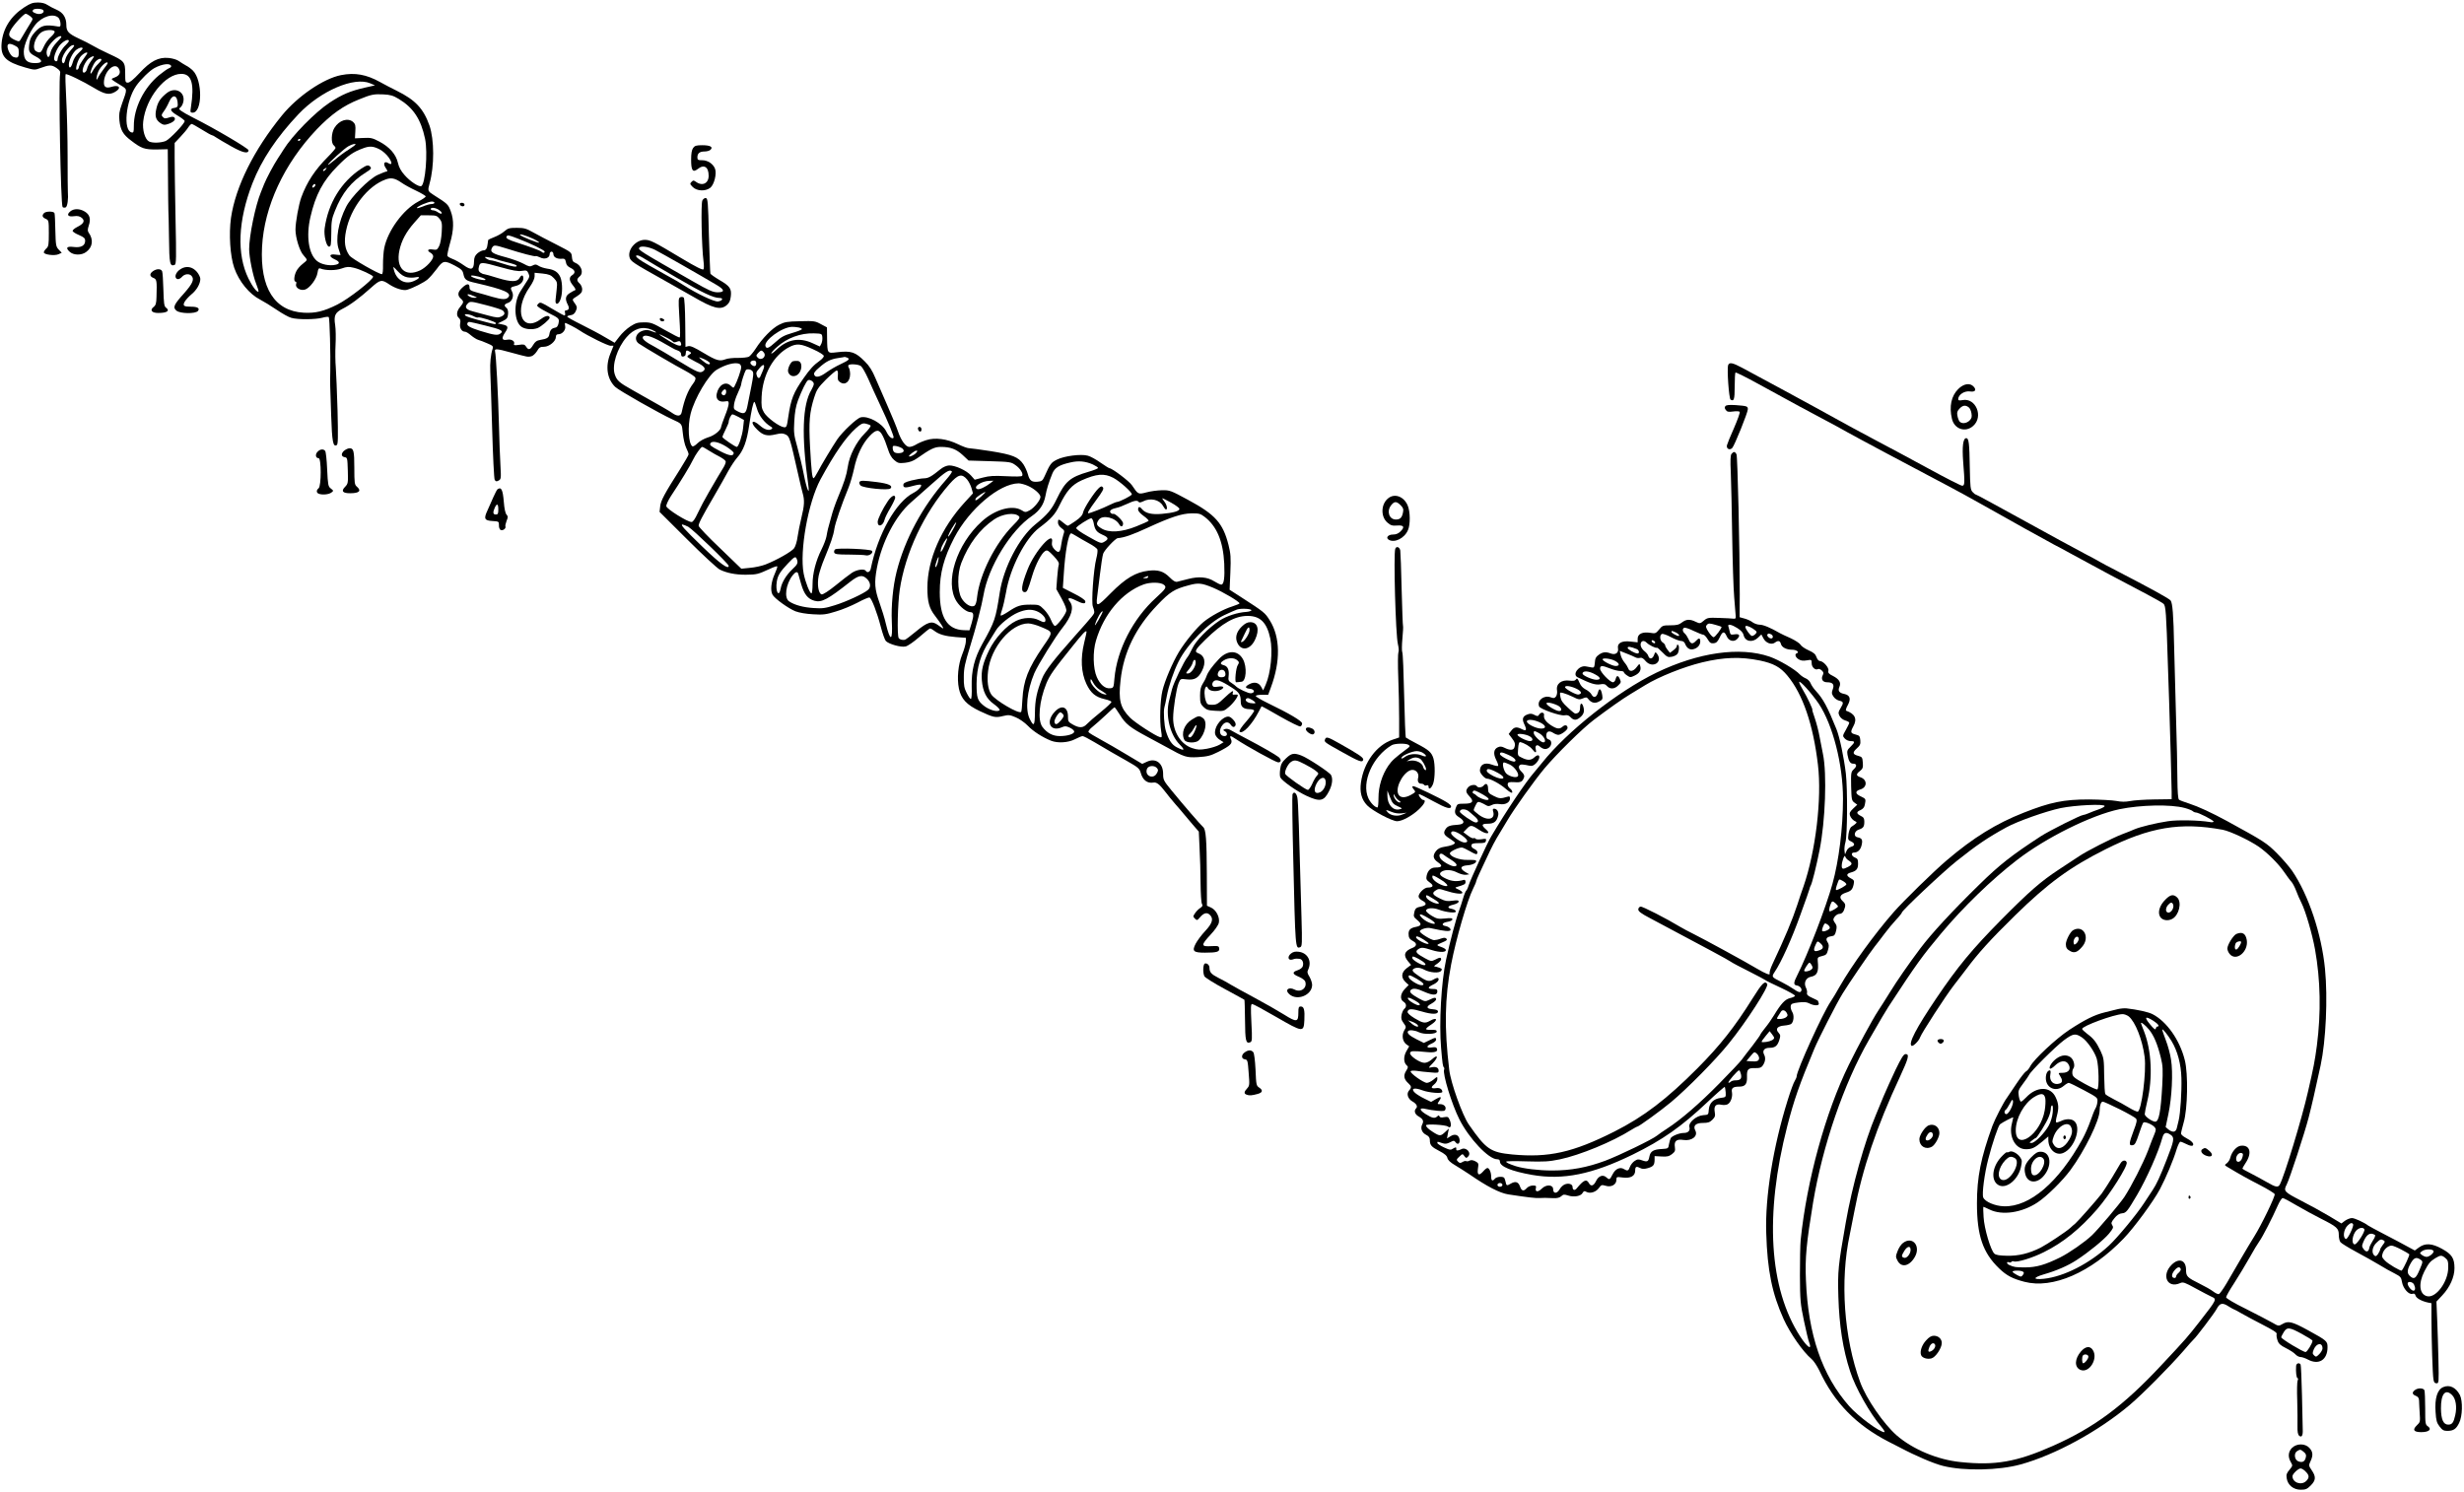 <?xml version="1.0" standalone="no"?>
<!DOCTYPE svg PUBLIC "-//W3C//DTD SVG 20010904//EN"
 "http://www.w3.org/TR/2001/REC-SVG-20010904/DTD/svg10.dtd">
<svg version="1.0" xmlns="http://www.w3.org/2000/svg"
 width="1968pt" height="1192pt" viewBox="0 0 1968 1192"
 preserveAspectRatio="xMidYMid meet">
<g transform="translate(0,1192) scale(0.1,-0.1)"
fill="#000000" stroke="none">
<path d="M193 11861 c-106 -69 -169 -167 -180 -284 -10 -109 31 -151 188 -196
73 -21 78 -21 120 -5 74 27 91 27 129 2 28 -19 34 -29 30 -49 -13 -67 5 -1048
20 -1063 5 -5 16 -6 24 -3 15 6 23 68 18 127 -1 8 -2 134 -2 280 0 146 -5 352
-11 459 -6 106 -8 195 -5 198 7 8 141 -57 230 -111 83 -50 120 -57 167 -29 51
30 32 58 -28 40 -43 -14 -63 -4 -63 32 0 91 88 172 120 111 16 -30 5 -54 -32
-68 -37 -15 -42 -9 49 -65 51 -32 51 -25 7 -147 -22 -62 -25 -85 -20 -134 8
-74 29 -111 92 -158 84 -65 109 -73 207 -72 l87 2 2 -232 c1 -127 2 -244 3
-261 2 -16 3 -116 5 -222 2 -199 7 -224 45 -209 13 5 14 50 7 373 -4 202 -7
420 -7 484 l0 117 46 49 c25 26 54 61 63 76 10 15 22 27 27 27 5 0 41 -20 81
-45 40 -25 76 -45 81 -45 4 0 20 -8 35 -19 15 -10 69 -42 119 -70 92 -52 138
-62 138 -31 0 14 -263 170 -440 259 -44 22 -89 48 -99 56 -18 14 -18 16 -4 28
9 6 20 28 23 47 14 77 -67 118 -131 68 -52 -41 -73 -72 -85 -126 -14 -60 -5
-91 35 -117 21 -14 31 -15 60 -5 43 14 64 36 48 52 -7 7 -20 7 -43 -1 -27 -9
-36 -9 -48 4 -13 13 -13 18 7 45 13 17 32 51 42 75 30 69 69 57 70 -22 0 -16
-7 -22 -27 -25 -43 -5 -33 -27 27 -62 30 -18 55 -37 55 -43 0 -21 -119 -145
-151 -159 -39 -16 -107 -18 -134 -4 -32 17 -54 92 -46 160 21 187 176 380 304
380 83 0 106 -79 77 -267 -6 -39 -5 -43 14 -43 78 0 80 258 2 336 -14 14 -39
33 -56 41 -16 9 -42 25 -56 35 -14 11 -50 22 -82 25 -81 8 -145 -25 -235 -123
-45 -48 -76 -74 -90 -74 -21 0 -22 5 -22 74 0 92 -6 99 -130 156 -52 24 -111
54 -130 66 -20 12 -70 38 -112 57 -81 38 -98 57 -98 107 0 59 -25 99 -77 122
-26 11 -60 29 -75 39 -17 12 -43 19 -75 19 -41 0 -61 -7 -110 -39z m153 -23
c13 -20 -24 -38 -57 -26 -29 10 -35 19 -22 31 11 11 71 8 79 -5z m-105 -47
c22 -18 23 -22 10 -43 -13 -20 -61 -101 -89 -148 -8 -13 -14 -13 -46 2 -45 22
-52 38 -32 75 20 40 105 133 121 133 7 0 23 -9 36 -19z m227 -14 c7 -8 14 -27
15 -43 2 -24 -1 -28 -18 -26 -106 18 -136 11 -189 -48 -24 -27 -37 -52 -41
-83 -10 -67 -4 -80 48 -107 63 -33 60 -55 -7 -54 -62 1 -86 26 -86 92 0 51 44
154 91 213 54 68 147 96 187 56z m-32 -108 c4 -7 -9 -25 -29 -43 -20 -17 -46
-52 -57 -78 -22 -50 -29 -55 -61 -38 -36 20 -13 109 39 150 27 22 96 27 108 9z
m54 -44 c0 -3 -18 -24 -40 -47 -23 -24 -42 -56 -46 -75 -8 -43 -22 -51 -30
-18 -8 32 9 67 54 112 28 29 62 44 62 28z m60 -33 c0 -5 -12 -19 -26 -33 -29
-26 -64 -89 -64 -114 0 -17 -16 -20 -25 -5 -12 19 18 95 50 127 31 31 65 44
65 25z m-430 -37 c26 -13 30 -21 30 -55 0 -41 -9 -47 -45 -34 -19 8 -45 55
-45 84 0 24 20 26 60 5z m446 -35 c-20 -23 -39 -54 -43 -71 -7 -35 -19 -45
-27 -23 -13 35 53 134 90 134 12 0 7 -11 -20 -40z m94 13 c0 -4 -15 -21 -34
-38 -21 -19 -39 -48 -45 -73 -13 -46 -31 -56 -31 -17 0 34 34 100 62 119 23
17 48 21 48 9z m34 -45 c-5 -7 -21 -31 -36 -52 -15 -21 -28 -45 -28 -52 0 -7
-5 -16 -12 -20 -24 -15 0 77 28 107 28 29 62 41 48 17z m56 -21 c0 -2 -11 -18
-24 -36 -14 -19 -28 -46 -31 -62 -7 -30 -35 -41 -35 -14 0 29 28 82 51 99 21
15 39 21 39 13z m60 -25 c0 -5 -12 -19 -26 -33 -14 -13 -33 -37 -41 -52 -8
-16 -16 -27 -19 -25 -8 8 19 73 39 96 20 22 47 30 47 14z m50 -28 c0 -3 -15
-24 -33 -47 -18 -23 -38 -53 -44 -67 -18 -40 -16 4 2 48 18 43 75 93 75 66z
m507 -21 c2 -6 -5 -14 -17 -18 -11 -4 -47 -29 -80 -56 -122 -101 -202 -264
-201 -407 0 -45 -2 -53 -17 -50 -70 14 -48 251 35 371 36 52 111 125 148 144
62 33 124 40 132 16z"/>
<path d="M2724 11320 c-141 -28 -346 -168 -472 -322 -225 -276 -370 -568 -407
-818 -18 -130 -7 -305 26 -400 38 -109 121 -210 208 -254 27 -14 86 -50 130
-80 44 -30 97 -60 118 -65 51 -15 192 -14 248 1 24 7 47 9 51 5 7 -7 15 -302
12 -432 -2 -92 -2 -105 7 -352 7 -213 15 -256 45 -238 10 6 11 62 6 274 -4
147 -11 303 -14 346 -4 44 -5 125 -2 180 3 55 2 126 -3 158 -12 76 -1 100 60
131 59 29 136 86 226 167 75 67 85 69 148 26 47 -31 111 -51 140 -42 50 15
134 58 163 82 17 14 50 52 74 84 50 69 61 71 147 26 50 -27 60 -37 66 -65 10
-47 20 -55 102 -73 224 -52 286 -79 257 -113 -17 -21 -49 -20 -129 3 -36 11
-92 27 -123 35 -51 14 -58 20 -58 41 0 33 -21 32 -59 -4 -36 -34 -39 -60 -11
-86 26 -23 25 -31 -5 -67 -29 -34 -32 -70 -9 -89 11 -9 14 -22 9 -45 -6 -34
13 -64 40 -64 8 0 29 -13 47 -29 18 -15 44 -32 58 -36 14 -4 47 -16 73 -28 41
-17 48 -23 42 -41 -16 -49 -22 -116 -19 -186 2 -41 9 -248 15 -460 6 -211 15
-393 20 -402 8 -15 14 -16 31 -7 20 11 21 16 15 123 -4 61 -9 208 -12 326 -6
234 -23 555 -31 583 -7 24 15 22 127 -9 136 -37 136 -37 163 -30 13 3 33 22
45 41 17 30 26 35 56 35 42 0 95 44 95 79 0 14 6 21 20 21 32 0 61 36 54 65
-3 14 -3 25 0 25 10 0 87 -40 116 -60 60 -41 227 -124 248 -122 12 1 22 1 22
-1 0 -1 -11 -29 -25 -62 -41 -101 -27 -201 38 -265 26 -27 362 -217 457 -260
79 -36 76 -33 84 -112 4 -40 15 -91 26 -114 11 -22 20 -46 20 -53 0 -7 -31
-60 -68 -119 -126 -198 -154 -251 -159 -297 l-5 -44 221 -220 c121 -121 239
-230 260 -241 55 -27 124 -41 206 -41 91 1 98 3 194 47 29 14 56 23 59 20 3
-3 -7 -32 -22 -65 -27 -61 -34 -128 -16 -161 16 -31 128 -111 183 -133 32 -12
87 -21 142 -24 79 -5 103 -2 180 22 50 14 128 47 174 71 46 25 89 43 96 41 17
-7 60 -119 90 -234 14 -54 32 -104 40 -113 23 -25 121 -53 158 -44 18 4 64 36
109 75 43 38 82 69 87 69 4 0 19 -8 32 -18 38 -30 88 -44 174 -51 l80 -6 -1
-33 c-1 -18 -14 -63 -29 -100 -32 -80 -43 -191 -26 -273 17 -81 61 -129 166
-179 109 -51 125 -55 185 -40 46 11 56 10 103 -10 29 -12 72 -42 97 -68 42
-44 117 -92 185 -119 54 -21 136 -16 191 12 27 14 54 25 61 25 7 0 50 -22 95
-49 120 -71 153 -90 261 -151 88 -50 98 -59 108 -93 16 -59 53 -87 103 -78 23
4 48 -15 87 -66 23 -31 63 -79 88 -108 25 -29 55 -63 65 -76 11 -13 42 -51 70
-83 l51 -59 6 -131 c4 -72 8 -198 8 -279 1 -82 5 -157 11 -167 8 -14 5 -21
-15 -34 -14 -9 -32 -28 -41 -42 -16 -24 -16 -26 0 -42 16 -16 19 -15 39 9 30
36 56 43 78 23 34 -31 24 -68 -35 -131 -30 -32 -64 -78 -76 -101 -31 -60 -19
-72 74 -72 95 0 118 7 114 34 -3 19 -8 21 -65 18 -82 -5 -82 8 -4 92 34 36 62
76 66 95 9 43 -21 102 -62 121 l-33 15 -1 255 c-1 272 -7 356 -30 374 -16 13
-153 171 -252 292 -63 77 -67 85 -67 132 0 87 -60 131 -132 96 l-35 -16 -124
74 c-68 41 -163 96 -211 122 -48 26 -91 52 -94 58 -4 6 10 25 32 42 21 17 69
59 105 93 36 35 68 63 71 63 3 0 22 -27 42 -59 45 -73 80 -102 221 -177 61
-33 128 -69 150 -81 147 -82 161 -86 254 -81 75 5 98 10 162 42 98 50 116 67
101 101 -14 31 -6 32 38 2 88 -59 320 -187 339 -187 25 0 27 21 4 42 -25 20
-140 86 -253 145 -52 27 -109 58 -126 68 -19 12 -38 16 -50 11 -18 -7 -18 -8
-1 -17 23 -13 22 -39 -2 -39 -43 0 -50 51 -13 93 21 23 47 22 64 -5 8 -12 19
-18 26 -14 19 12 14 35 -13 62 -19 19 -31 23 -48 18 -54 -16 -103 -92 -91
-140 4 -14 20 -34 37 -44 l30 -19 -33 -20 c-18 -11 -63 -25 -100 -32 -58 -10
-74 -9 -118 5 -90 30 -152 128 -152 240 0 71 26 238 44 280 15 35 15 35 65 29
61 -7 92 10 121 67 35 69 23 123 -32 143 -31 11 -20 30 60 108 136 133 236
189 337 189 101 0 154 -53 181 -181 21 -102 4 -276 -37 -369 l-20 -45 -15 27
c-19 35 -53 44 -93 24 -40 -21 -39 -34 2 -38 37 -4 45 -31 9 -36 -19 -3 -106
38 -122 57 -3 4 -18 15 -33 25 -25 15 -28 23 -24 54 6 50 -7 80 -38 88 -31 8
-32 19 -2 38 37 24 87 24 111 0 14 -13 14 -18 2 -37 -15 -23 -26 -137 -13
-137 4 0 10 0 15 1 4 1 16 2 27 3 39 2 47 119 12 181 -41 73 -123 74 -192 0
-56 -60 -86 -101 -99 -138 -6 -18 -20 -45 -31 -61 -14 -22 -20 -47 -20 -93 0
-55 3 -66 27 -90 24 -23 38 -28 95 -31 66 -4 69 -3 111 33 41 36 80 94 65 96
-5 1 -16 1 -25 0 -12 -2 -16 3 -12 13 11 28 -8 17 -67 -39 -50 -48 -63 -55
-97 -55 -36 0 -41 3 -51 31 -13 38 -14 89 -2 108 7 11 11 9 20 -8 13 -23 67
-29 102 -11 34 19 22 32 -21 25 -32 -5 -41 -3 -46 10 -4 9 0 23 9 32 20 20 58
7 143 -48 63 -40 74 -58 74 -115 0 -39 20 -57 67 -59 20 0 38 -5 40 -11 2 -6
-26 -44 -61 -85 -42 -47 -61 -77 -55 -84 23 -23 100 58 154 163 11 20 20 38
21 40 1 2 68 -35 149 -82 81 -46 154 -82 161 -79 8 3 14 13 14 24 0 19 -99 78
-277 164 -51 25 -93 50 -93 55 0 6 22 10 49 10 l50 0 21 57 c79 211 76 403 -8
537 -39 62 -42 65 -234 189 l-87 56 6 138 c5 120 3 149 -15 221 -44 173 -106
242 -319 357 -144 78 -150 80 -213 79 -36 -1 -91 -8 -123 -17 -66 -17 -66 -18
-117 58 -22 32 -158 135 -179 135 -4 0 -36 20 -72 45 -35 25 -80 50 -101 55
-53 15 -187 -2 -245 -31 -48 -24 -55 -33 -100 -134 -16 -35 -22 -40 -56 -43
-48 -4 -64 9 -78 62 -6 22 -22 57 -35 77 -40 59 -87 77 -260 105 -85 13 -165
24 -177 24 -11 0 -49 14 -84 31 -90 44 -185 56 -255 33 -29 -9 -66 -25 -83
-36 -16 -10 -40 -18 -52 -18 -29 0 -66 51 -91 125 -11 33 -48 123 -82 200 -34
77 -78 178 -98 225 -25 60 -50 99 -83 131 -77 78 -110 89 -226 75 -76 -9 -75
-11 -77 112 l-1 87 -49 26 c-45 25 -55 26 -166 23 -103 -2 -124 -6 -167 -28
-55 -27 -136 -110 -188 -192 -19 -29 -43 -57 -53 -63 -11 -6 -51 -10 -88 -10
-38 1 -82 -4 -97 -10 -49 -19 -74 -12 -176 49 -73 44 -106 59 -123 55 l-23 -6
-2 192 c-1 112 -6 196 -12 202 -5 5 -17 7 -27 3 -15 -6 -16 -19 -9 -139 9
-148 9 -176 3 -183 -3 -2 -54 24 -114 58 -101 58 -114 63 -169 63 -51 0 -68
-5 -110 -32 -28 -18 -67 -54 -88 -82 l-38 -49 -76 44 c-41 25 -127 70 -189
101 -63 31 -114 60 -114 64 0 4 12 9 27 11 19 2 32 12 41 31 14 29 13 38 -14
74 -15 21 -14 23 25 47 32 21 41 32 41 55 0 15 -9 36 -20 46 -25 23 -25 36 1
58 33 29 12 89 -37 108 -17 6 -24 18 -26 46 -3 38 -4 38 -123 99 -66 33 -149
77 -185 97 -57 32 -74 37 -132 37 -60 0 -71 -3 -100 -28 -18 -16 -54 -36 -80
-46 -27 -10 -49 -21 -49 -24 -1 -4 -3 -17 -4 -29 -4 -38 -14 -53 -34 -53 -11
0 -32 -11 -47 -23 -21 -19 -27 -33 -28 -67 -1 -65 -22 -72 -83 -28 -27 19 -67
42 -87 49 -21 8 -40 19 -43 25 -2 6 7 51 21 100 31 107 33 184 6 257 -21 56
-25 59 -137 130 -47 30 -48 33 -32 91 39 140 38 351 -1 464 -48 135 -112 203
-261 277 -40 20 -101 51 -134 70 -108 60 -200 77 -311 55z m234 -66 l37 -16
-80 -18 c-118 -27 -182 -54 -281 -119 -118 -78 -300 -264 -370 -377 -10 -17
-31 -49 -45 -70 -33 -50 -91 -159 -109 -204 -7 -19 -19 -48 -26 -65 -44 -106
-94 -348 -94 -456 0 -63 30 -211 55 -273 13 -33 22 -62 20 -65 -11 -10 -48 38
-80 103 -96 195 -84 464 31 761 74 190 195 370 369 554 177 186 445 301 573
245z m228 -125 c115 -70 176 -161 209 -318 23 -110 2 -365 -31 -378 -20 -7
-89 38 -133 89 -28 31 -45 62 -53 98 -15 67 -67 126 -148 169 -55 29 -68 32
-128 29 l-67 -3 3 55 c3 46 0 59 -17 75 -42 37 -113 15 -151 -48 -24 -39 -27
-119 -5 -137 8 -7 15 -17 15 -22 0 -5 -28 -38 -61 -71 -103 -103 -167 -200
-212 -322 -21 -57 -47 -200 -47 -260 0 -63 34 -173 64 -204 14 -15 26 -31 26
-37 0 -5 -16 -20 -35 -34 -18 -14 -41 -40 -49 -58 -18 -37 -21 -82 -5 -82 6 0
8 -8 4 -19 -9 -29 35 -56 72 -44 38 13 92 85 99 134 5 32 10 39 23 34 43 -17
121 -17 169 0 42 15 56 16 98 6 51 -12 154 -60 154 -71 0 -25 -194 -177 -286
-223 -108 -54 -174 -70 -268 -65 -233 13 -350 197 -333 526 17 322 175 663
436 938 115 120 213 190 339 240 95 39 119 44 194 40 56 -3 78 -9 124 -37z
m-786 -323 c0 -3 -4 -8 -10 -11 -5 -3 -10 -1 -10 4 0 6 5 11 10 11 6 0 10 -2
10 -4z m440 -41 c0 -2 -26 -21 -57 -41 -32 -20 -82 -57 -110 -82 -29 -24 -53
-42 -53 -38 0 12 131 131 163 148 31 17 57 23 57 13z m190 -37 c26 -13 57 -41
74 -65 31 -44 29 -66 -3 -46 -31 20 -44 -5 -20 -39 14 -20 16 -28 7 -28 -7 0
-40 -13 -73 -28 -72 -35 -211 -175 -251 -255 -61 -119 -86 -262 -59 -337 8
-23 15 -44 15 -46 0 -2 -18 -1 -40 2 -51 8 -56 -15 -8 -37 43 -19 46 -36 8
-44 -48 -11 -117 3 -149 31 -66 55 -87 197 -52 349 41 179 101 292 219 410 82
83 124 112 201 140 52 20 81 18 131 -7z m-430 -163 c-7 -9 -15 -13 -19 -10 -3
3 1 10 9 15 21 14 24 12 10 -5z m605 -103 c22 -16 75 -45 118 -65 42 -20 77
-41 77 -46 0 -6 -27 -24 -61 -42 -119 -64 -242 -232 -270 -370 -6 -29 -10 -89
-10 -131 1 -49 -2 -78 -9 -78 -25 0 -242 124 -259 149 -37 51 -45 111 -27 198
37 182 172 357 315 409 45 17 75 11 126 -24z m-687 -24 c-2 -6 -10 -14 -16
-16 -7 -2 -10 2 -6 12 7 18 28 22 22 4z m952 -138 c0 -5 -11 -10 -24 -10 -13
0 -45 -9 -70 -20 -25 -10 -46 -16 -46 -11 0 12 90 50 118 51 12 0 22 -4 22
-10z m40 -60 c31 -23 20 -38 -12 -16 -12 9 -30 16 -40 16 -10 0 -18 5 -18 10
0 17 43 11 70 -10z m0 -67 c20 -25 22 -37 18 -108 -3 -48 -11 -93 -21 -112
-15 -29 -20 -31 -52 -26 -39 6 -48 -9 -15 -27 11 -6 20 -19 20 -28 0 -28 -56
-88 -103 -111 -120 -58 -197 15 -167 159 17 78 53 146 118 220 l53 60 64 0
c57 0 66 -3 85 -27z m748 -160 c29 -14 51 -28 48 -31 -6 -6 -135 45 -151 60
-16 15 45 -2 103 -29z m-127 3 c106 -40 219 -95 219 -106 0 -12 -13 -13 -25
-1 -11 10 -96 41 -195 73 -70 22 -93 35 -84 49 8 13 15 12 85 -15z m-86 -81
c125 -40 227 -66 233 -61 2 3 18 -2 35 -10 36 -19 77 -6 77 26 0 11 7 20 15
20 8 0 15 -9 15 -20 0 -24 28 -40 66 -37 24 2 29 -2 34 -28 3 -21 14 -34 37
-45 37 -17 42 -40 13 -58 -27 -17 -25 -44 7 -83 15 -18 23 -34 18 -36 -6 -2
-25 -12 -42 -23 -37 -22 -42 -48 -18 -94 15 -29 9 -45 -19 -46 -4 0 -6 -9 -3
-20 3 -11 1 -20 -5 -20 -5 0 -51 25 -101 55 -83 50 -92 54 -106 40 -15 -15
-14 -18 4 -31 11 -9 47 -29 80 -46 82 -41 83 -43 76 -81 -5 -22 -13 -33 -28
-35 -26 -4 -40 -19 -45 -51 -4 -28 -19 -38 -71 -46 -30 -5 -43 -14 -59 -41
-23 -39 -38 -43 -56 -13 -12 18 -20 20 -58 14 -35 -5 -43 -3 -38 8 8 22 -22
40 -56 33 -42 -8 -47 12 -15 59 29 43 24 54 -27 64 l-33 7 40 19 c34 17 40 25
43 56 2 23 -2 40 -12 49 -23 18 -20 30 13 41 32 11 48 57 31 89 -16 30 -12 37
22 44 41 8 68 33 68 63 0 28 -15 30 -30 3 -18 -33 -66 -34 -174 -1 -54 17
-104 31 -110 31 -7 0 -20 6 -30 13 -14 10 -17 21 -11 45 9 41 19 41 176 -3 93
-26 135 -34 166 -29 39 6 43 4 54 -20 10 -22 9 -31 -13 -63 -13 -21 -36 -56
-50 -78 -59 -91 -53 -250 11 -288 32 -19 86 -22 124 -8 29 11 97 69 97 82 0
22 -31 19 -64 -6 -159 -121 -228 65 -94 254 23 33 38 66 38 83 l0 29 63 -6
c52 -6 67 -12 91 -37 27 -29 28 -35 22 -92 -3 -34 -7 -72 -9 -85 -3 -38 22
-37 38 3 19 45 19 136 1 181 -18 41 -47 61 -106 69 -25 4 -56 14 -69 23 -19
12 -27 13 -47 2 -21 -11 -30 -9 -72 14 -27 15 -91 38 -142 52 -107 28 -128 42
-111 74 15 26 19 26 116 -4z m-85 -85 c8 -4 48 -15 88 -25 40 -9 75 -21 78
-26 10 -16 -36 -10 -112 16 -41 14 -82 25 -92 25 -10 0 -27 7 -38 15 -18 14
-16 15 21 9 22 -4 47 -10 55 -14z m-708 -145 c20 -4 51 -4 68 0 43 9 31 -11
-17 -31 -69 -30 -138 10 -157 91 -8 30 -8 30 31 -12 26 -28 50 -43 75 -48z
m602 -4 c45 -18 23 -25 -33 -11 -59 14 -83 36 -30 27 19 -3 47 -10 63 -16z
m-69 -146 c30 -13 30 -13 4 -14 -14 -1 -34 6 -45 14 -25 19 -1 19 41 0z m103
-74 c62 -16 119 -34 127 -41 22 -19 18 -35 -12 -49 -22 -10 -39 -9 -102 8 -42
12 -98 27 -126 34 -54 14 -67 34 -40 61 21 21 20 21 153 -13z m-107 -86 c16
-9 33 -14 37 -11 12 7 142 -34 142 -45 0 -12 -4 -11 -70 6 -119 31 -164 45
-174 55 -16 16 31 12 65 -5z m93 -75 c131 -32 152 -43 122 -65 -21 -16 -47
-13 -161 22 -83 26 -112 43 -101 62 9 14 2 15 140 -19z m2505 -16 c17 -4 28
-10 26 -14 -3 -5 -39 -19 -81 -31 -61 -18 -87 -32 -129 -71 -55 -50 -72 -57
-81 -34 -17 44 131 153 212 155 12 1 35 -2 53 -5z m-1174 -18 c19 -8 35 -18
35 -21 0 -3 -16 1 -35 9 -25 11 -43 12 -69 5 -57 -16 -76 -74 -33 -104 40 -28
300 -181 374 -219 39 -21 74 -45 77 -53 4 -9 -4 -30 -18 -47 -41 -54 -70 -127
-91 -228 -7 -34 -34 -37 -76 -7 -27 19 -72 45 -319 184 -106 59 -124 76 -140
125 -24 73 19 209 94 296 60 70 128 90 201 60z m1363 -60 c2 -16 -2 -39 -8
-52 l-12 -22 -57 26 c-106 49 -202 32 -288 -51 -24 -23 -43 -36 -43 -30 0 6
21 30 48 53 78 70 187 110 292 107 64 -2 65 -3 68 -31z m-1248 -1 c27 -13 51
-29 55 -34 4 -7 15 -7 31 -1 19 8 26 6 31 -6 15 -38 -16 -34 -97 15 -90 55
-98 66 -20 26z m-40 -34 c41 -23 82 -46 90 -51 8 -6 27 -14 43 -20 18 -6 27
-17 27 -30 0 -15 5 -20 18 -18 9 2 18 9 18 16 3 29 4 32 12 32 4 0 14 -5 22
-10 13 -9 13 -12 -2 -21 -10 -5 -18 -14 -18 -18 0 -5 30 -23 66 -41 70 -34 87
-56 60 -75 -25 -19 -45 -10 -195 81 -75 46 -161 97 -191 113 -75 39 -105 65
-95 80 12 21 63 7 145 -38z m1214 -61 c51 -23 86 -45 86 -54 0 -8 -15 -25 -32
-37 -48 -34 -78 -66 -129 -139 -81 -115 -102 -167 -123 -310 -11 -79 -14 -85
-34 -83 -39 5 -135 76 -160 118 -20 35 -22 50 -19 125 8 177 95 333 222 398
58 30 92 27 189 -18z m-394 -25 c26 -32 -18 -71 -48 -42 -14 15 -14 18 3 37
22 24 29 25 45 5z m-451 -67 c12 -7 21 -16 21 -20 0 -17 -27 -7 -60 22 -33 28
-33 29 -8 20 15 -5 36 -15 47 -22z m1115 26 c28 -11 18 -21 -50 -53 -37 -17
-88 -47 -114 -66 -52 -38 -87 -45 -97 -18 -5 12 6 28 38 55 58 52 93 69 154
78 27 4 51 8 52 9 1 0 8 -2 17 -5z m-724 -43 c0 -27 -13 -33 -35 -17 -21 15
-12 36 16 36 12 0 19 -7 19 -19z m-136 -7 c9 -3 16 -16 16 -28 0 -20 -31 -111
-52 -149 -9 -18 -10 -18 -33 3 -41 38 -97 4 -111 -68 -8 -41 19 -66 63 -59 30
5 33 3 33 -18 0 -13 -13 -57 -30 -98 -16 -42 -30 -80 -30 -85 0 -27 -54 -72
-105 -86 -31 -10 -66 -29 -84 -47 -17 -17 -35 -28 -41 -24 -31 19 -39 162 -14
259 32 126 143 312 208 352 70 42 145 62 180 48z m190 -52 c-9 -20 -18 -43
-21 -49 -7 -18 -20 -16 -27 3 -9 25 -8 31 20 63 33 40 48 31 28 -17z m782 34
c11 -8 37 -54 59 -103 21 -48 62 -139 91 -200 73 -155 117 -263 111 -270 -13
-13 -38 9 -58 50 -32 66 -145 128 -205 113 -33 -9 -144 -114 -187 -176 -40
-60 -127 -204 -157 -262 -14 -27 -28 -48 -32 -48 -11 0 -17 53 -28 250 -11
203 -4 278 33 395 19 61 31 79 94 143 40 39 78 72 86 72 9 0 11 -12 9 -39 -3
-31 0 -42 18 -54 40 -28 79 4 80 63 0 19 -4 42 -9 50 -6 8 -7 18 -5 22 8 13
78 9 100 -6z m-866 -41 c10 -12 8 -36 -9 -122 -12 -60 -26 -132 -32 -160 -12
-59 -26 -66 -81 -37 -27 14 -30 19 -25 53 2 20 16 62 31 93 14 30 26 61 26 69
0 14 27 96 36 111 8 13 41 9 54 -7z m490 -102 c0 -8 -9 -30 -19 -47 -72 -119
-81 -365 -25 -761 13 -94 -13 -33 -36 85 -12 63 -36 162 -52 220 -27 95 -29
115 -24 205 4 72 12 119 30 168 31 81 65 150 79 159 15 10 47 -10 47 -29z
m-700 -62 c0 -24 -18 -37 -32 -23 -8 8 -7 16 2 27 17 21 30 19 30 -4z m246
-136 c15 -54 60 -113 109 -142 16 -9 17 -14 7 -21 -21 -14 -58 -3 -93 29 -63
56 -83 26 -21 -33 46 -46 80 -54 147 -38 43 10 57 10 80 -1 31 -15 34 -26 99
-314 15 -66 31 -136 37 -155 16 -55 14 -98 -10 -195 -12 -49 -26 -119 -31
-154 -4 -35 -17 -76 -27 -90 -20 -28 -143 -97 -231 -131 -29 -11 -84 -23 -122
-26 l-69 -7 -170 164 c-94 89 -171 170 -171 179 0 20 24 67 125 240 43 74 94
164 113 200 20 36 50 81 67 101 53 59 80 133 99 264 16 112 32 185 41 185 3 0
12 -25 21 -55z m-145 -67 l41 -23 -7 -65 c-6 -59 -36 -150 -50 -150 -13 0
-115 70 -115 79 0 5 11 32 25 59 14 28 25 55 25 60 0 22 20 62 30 62 6 0 29
-10 51 -22z m1052 -67 c5 -5 -15 -32 -46 -63 -68 -68 -123 -177 -136 -268 -10
-68 -28 -123 -81 -250 -17 -41 -41 -109 -51 -150 -11 -41 -23 -84 -26 -95 -3
-11 -8 -38 -12 -60 -4 -22 -22 -69 -40 -105 -45 -90 -71 -191 -71 -277 0 -40
-4 -73 -9 -73 -13 0 -48 88 -62 158 -34 179 35 567 134 752 113 208 202 337
284 410 40 35 52 41 77 36 17 -4 34 -10 39 -15z m97 -82 c12 -22 30 -69 41
-104 14 -45 29 -71 51 -90 29 -25 38 -27 86 -22 37 4 67 15 94 34 113 79 142
93 193 93 77 0 123 -18 174 -65 l47 -44 169 -5 c160 -5 170 -6 205 -31 38 -26
65 -69 54 -86 -3 -6 -52 -7 -127 -3 -99 5 -134 3 -187 -11 l-65 -17 -30 34
c-35 40 -126 81 -174 80 -20 -1 -47 -12 -68 -29 -74 -60 -97 -73 -132 -74 -20
0 -65 -8 -101 -17 -53 -14 -65 -21 -65 -37 0 -23 17 -24 87 -4 26 7 50 10 54
6 10 -9 -24 -46 -60 -64 -140 -72 -284 -328 -341 -605 -5 -28 -28 -37 -40 -18
-12 19 -72 10 -111 -16 -21 -14 -81 -60 -131 -101 -54 -44 -100 -73 -110 -71
-26 5 -38 78 -24 150 7 31 26 90 43 130 52 126 75 191 82 243 7 47 58 195 113
329 13 32 33 100 44 150 22 108 68 204 125 263 52 55 77 56 104 2z m-1250 -86
c33 -21 60 -44 60 -51 0 -29 -36 -24 -108 14 -79 42 -87 48 -77 64 13 21 67 9
125 -27z m1409 -17 c20 -20 5 -36 -34 -36 -33 0 -45 13 -45 47 0 12 7 14 32 9
18 -4 39 -13 47 -20z m-1546 -16 c26 -16 65 -39 88 -50 22 -12 42 -27 45 -35
3 -7 -6 -32 -21 -55 -14 -23 -34 -56 -44 -73 -11 -18 -42 -72 -71 -122 -29
-49 -68 -123 -86 -162 -24 -51 -39 -73 -51 -73 -34 1 -198 104 -201 126 -2 11
15 47 36 80 74 111 158 249 176 289 21 44 64 105 75 105 4 0 28 -13 54 -30z
m1653 -19 c-15 -17 -56 -35 -56 -25 0 9 46 44 58 44 12 0 12 -3 -2 -19z m1412
-91 c23 -11 42 -23 42 -28 0 -5 -35 -19 -77 -31 -147 -43 -185 -76 -253 -217
-40 -84 -74 -125 -172 -204 -127 -103 -252 -342 -283 -543 -33 -212 -38 -229
-140 -412 -63 -114 -87 -212 -84 -339 2 -59 -1 -101 -7 -100 -5 0 -20 22 -33
48 -20 39 -24 62 -23 129 0 69 9 108 50 242 48 155 93 328 107 410 38 226 217
518 388 634 60 41 94 91 107 160 10 55 26 106 55 178 19 47 55 69 145 89 64
15 118 10 178 -16z m-1125 -56 c3 -4 -18 -34 -48 -68 -189 -214 -329 -476
-394 -734 -29 -116 -44 -273 -38 -399 8 -157 -12 -163 -48 -14 -9 41 -33 117
-51 168 -38 106 -42 159 -20 277 40 207 147 413 271 522 37 32 111 98 164 145
116 104 145 122 164 103z m1289 -51 c52 -28 148 -113 148 -132 0 -10 -100 -61
-120 -61 -6 0 -34 -12 -63 -26 -42 -22 -151 -64 -164 -64 -11 0 4 26 62 105
52 70 63 91 54 102 -10 11 -16 10 -34 -7 -37 -35 -117 -159 -124 -192 -5 -24
-21 -42 -61 -70 -30 -21 -58 -38 -62 -38 -3 0 -20 11 -36 25 -37 31 -42 31
-42 1 0 -15 11 -32 27 -44 26 -19 27 -22 16 -54 -6 -18 -14 -57 -18 -85 -8
-59 -20 -66 -55 -29 -15 17 -21 33 -18 51 21 109 -136 -64 -195 -215 -50 -127
-56 -180 -22 -180 18 0 24 13 59 130 28 94 76 184 105 199 16 9 26 2 66 -40
36 -39 46 -55 41 -72 -4 -12 -9 -60 -13 -108 l-6 -85 43 -77 c29 -54 40 -84
36 -100 -9 -32 -74 -117 -90 -117 -7 0 -21 21 -31 46 -10 26 -35 64 -56 85
-38 38 -41 39 -108 39 -80 0 -106 -8 -179 -57 -29 -19 -56 -33 -59 -30 -3 3 2
25 11 49 8 24 22 84 31 135 32 195 155 435 267 518 94 71 125 105 162 182 55
112 97 160 173 195 121 54 182 59 255 21z m-1168 -13 c14 -17 30 -49 36 -71
l11 -40 -66 -72 c-187 -204 -298 -457 -298 -682 0 -110 14 -164 61 -224 44
-58 72 -101 65 -101 -3 0 -21 12 -40 26 -49 37 -83 28 -178 -51 -43 -36 -83
-66 -89 -66 -22 -3 -41 3 -48 14 -14 21 -8 275 8 384 44 296 194 615 397 846
70 79 99 86 141 37z m188 -28 c-42 -33 -91 -55 -106 -49 -40 16 35 66 99 66
l30 1 -23 -18z m298 -23 c52 -23 100 -66 100 -88 0 -26 -49 -87 -85 -107 -34
-18 -36 -18 -67 1 -75 44 -211 5 -315 -89 -204 -184 -300 -487 -203 -640 30
-46 81 -86 111 -86 26 0 29 -23 10 -86 l-18 -59 -45 1 c-132 5 -192 100 -192
304 0 153 32 273 116 435 119 228 360 432 513 434 17 0 50 -9 75 -20z m-373
-85 c-36 -33 -58 -41 -42 -14 7 12 65 50 75 50 3 0 -12 -17 -33 -36z m1518
-50 c36 -20 65 -42 65 -49 0 -18 -50 -32 -141 -40 -81 -7 -130 5 -158 38 -18
23 -31 21 -31 -3 0 -13 17 -32 45 -52 25 -18 42 -35 38 -39 -5 -5 -48 -24 -98
-44 -116 -47 -219 -53 -278 -16 -41 25 -44 36 -21 69 29 42 134 18 164 -38 13
-23 30 -18 30 10 0 20 -66 83 -79 75 -5 -2 -14 2 -21 9 -13 16 7 31 51 40 13
2 49 16 79 30 59 28 85 32 95 16 4 -6 17 -4 35 5 58 30 130 14 158 -35 9 -16
20 -30 25 -30 14 0 7 38 -14 64 -11 14 -18 26 -15 26 3 0 35 -16 71 -36z
m-1217 -108 c11 -10 3 -23 -46 -72 -144 -146 -267 -391 -288 -573 -4 -42 -12
-65 -23 -71 -27 -14 -75 16 -102 63 -33 59 -34 195 -1 280 59 152 147 269 261
347 67 46 166 59 199 26z m1481 -3 c99 -75 150 -195 159 -375 5 -112 -2 -168
-24 -168 -8 0 -33 12 -57 27 -54 34 -122 40 -207 18 -36 -9 -75 -19 -87 -22
-15 -4 -32 6 -61 35 -49 49 -91 62 -170 53 -101 -12 -182 -60 -300 -179 -109
-111 -120 -114 -109 -29 3 23 13 103 22 177 9 74 20 149 26 167 9 28 97 122
116 124 55 5 117 27 243 85 178 82 269 112 344 113 61 1 73 -2 105 -26z m-884
-50 c10 -57 23 -73 71 -95 49 -21 52 -35 12 -57 -24 -14 -31 -11 -126 43 -63
35 -99 61 -96 69 5 15 103 77 120 77 7 0 15 -17 19 -37z m-1126 -57 c-17 -32
-34 -55 -36 -52 -3 3 9 30 27 61 18 31 34 54 37 52 2 -3 -10 -30 -28 -61z
m-2112 26 c36 -20 323 -296 323 -312 0 -33 -70 18 -210 153 -151 146 -178 177
-158 177 7 -1 27 -9 45 -18z m3101 -75 c20 -13 65 -38 99 -57 34 -18 65 -40
68 -50 3 -9 -1 -42 -9 -72 -22 -86 -41 -353 -27 -384 6 -14 11 -33 11 -42 -1
-18 0 -18 -161 -199 -165 -186 -233 -274 -256 -333 -43 -107 -56 -173 -57
-272 -1 -107 -9 -116 -41 -52 -38 74 -23 226 36 366 30 69 168 292 225 363 73
92 94 163 59 209 -25 32 -6 37 45 11 59 -30 83 -32 78 -7 -2 10 -38 35 -91 61
l-88 45 7 105 c11 184 38 331 60 331 2 0 21 -10 42 -23z m-1049 -64 c-25 -60
-43 -80 -33 -38 6 27 40 85 49 85 3 0 -5 -21 -16 -47z m-1185 -119 c12 -30 6
-43 -35 -81 -49 -46 -85 -105 -94 -155 -14 -75 -43 -23 -31 55 8 50 25 78 90
147 51 54 61 59 70 34z m1129 -16 c-6 -32 -23 -63 -23 -41 0 13 21 73 26 73 2
0 1 -15 -3 -32z m-1118 -100 c2 -7 13 -45 24 -84 24 -82 53 -118 106 -133 57
-16 106 10 286 152 68 53 98 58 134 22 29 -28 32 -66 8 -87 -32 -29 -177 -96
-266 -123 -76 -24 -99 -27 -170 -22 -81 5 -151 24 -194 53 -42 27 -27 137 27
207 23 29 38 34 45 15z m2795 -28 c0 -5 -10 -10 -22 -9 -22 0 -22 1 -3 9 11 5
21 9 23 9 1 1 2 -3 2 -9z m127 -62 c23 -19 14 -32 -64 -103 -184 -167 -312
-416 -332 -645 -6 -73 -7 -75 -34 -78 -40 -5 -81 30 -107 90 -30 68 -33 204
-6 292 63 213 209 384 379 447 55 20 138 19 164 -3z m390 -22 c79 -33 213
-112 213 -126 0 -3 -26 -14 -57 -24 -71 -22 -174 -78 -231 -125 -55 -46 -147
-158 -196 -239 -51 -85 -114 -232 -132 -311 -18 -76 -23 -241 -10 -320 8 -50
7 -54 -10 -49 -35 9 -201 117 -238 155 -79 80 -94 140 -76 299 24 223 121 421
293 600 101 106 136 128 249 158 78 22 105 19 195 -18z m308 -181 c0 -5 -18
-11 -40 -13 -70 -4 -158 -33 -214 -69 -90 -60 -188 -159 -217 -221 -15 -32
-33 -64 -41 -73 -26 -31 -110 -205 -122 -254 -7 -27 -17 -68 -23 -90 -31 -118
6 -273 84 -352 46 -47 39 -54 -22 -23 -40 20 -66 58 -88 130 -14 45 -21 157
-12 190 4 14 13 53 19 88 15 82 56 202 94 277 69 139 239 311 365 371 42 20
88 40 102 45 34 11 115 6 115 -6z m-1718 -6 c38 -14 73 -48 73 -71 0 -22 -12
-23 -53 -2 -47 25 -123 23 -182 -6 -75 -36 -168 -137 -215 -234 -50 -104 -64
-162 -58 -240 8 -91 36 -148 97 -191 28 -20 48 -41 45 -47 -13 -20 -84 0 -128
36 -49 40 -56 61 -56 175 1 129 33 236 104 344 18 29 41 66 51 82 26 45 116
117 176 142 60 25 103 28 146 12z m498 -70 c-20 -35 -33 -53 -29 -39 13 47 52
115 61 106 2 -2 -12 -32 -32 -67z m-463 -56 c102 -43 102 -38 21 -155 -122
-178 -159 -274 -167 -426 -2 -52 -7 -96 -10 -99 -18 -19 -208 93 -239 140 -26
41 -35 105 -25 188 22 188 183 378 320 379 20 0 65 -12 100 -27z m347 -129
c-30 -124 -24 -237 18 -327 35 -74 73 -105 146 -122 28 -6 52 -16 54 -21 2 -6
-36 -42 -84 -81 -49 -39 -99 -83 -112 -97 -30 -32 -61 -33 -112 -4 -36 20 -39
25 -39 64 0 78 -51 97 -105 39 -78 -82 -36 -167 60 -123 21 9 32 8 60 -5 19
-9 35 -23 35 -31 0 -19 -53 -36 -115 -36 -57 0 -102 24 -139 73 -40 54 -26
206 31 347 27 65 57 109 212 301 80 100 101 122 109 115 2 -2 -7 -44 -19 -92z
m891 -156 c0 -35 -37 -88 -61 -88 -20 0 -20 1 5 31 14 17 29 41 32 55 8 30 24
31 24 2z m235 -78 c8 -27 -1 -40 -30 -40 -27 0 -36 17 -23 43 12 23 45 22 53
-3z m-1004 -138 c17 -10 38 -23 47 -30 15 -12 13 -13 -13 -7 -38 7 -105 76
-105 107 1 19 4 17 21 -15 11 -21 34 -46 50 -55z m1245 -109 c-3 -3 -21 -2
-41 1 -34 7 -48 30 -22 39 13 5 71 -32 63 -40z m-1536 -88 c10 -12 7 -21 -16
-49 -31 -36 -47 -40 -52 -13 -4 18 33 77 47 77 5 0 14 -7 21 -15z m751 -431
c11 -13 11 -20 -2 -42 -28 -51 -99 -19 -78 36 10 27 59 31 80 6z"/>
<path d="M2884 10572 c-159 -105 -263 -275 -291 -476 -8 -56 14 -146 35 -146
15 0 17 14 18 108 0 93 4 116 29 177 57 144 131 235 248 308 38 23 45 32 36
43 -16 19 -28 17 -75 -14z"/>
<path d="M6332 9034 c-20 -9 -44 -63 -37 -85 10 -32 42 -43 71 -25 44 30 47
110 4 113 -14 1 -31 -1 -38 -3z"/>
<path d="M6864 8069 c-3 -6 1 -18 9 -27 22 -21 222 -41 239 -24 22 22 -14 39
-108 51 -113 14 -131 14 -140 0z"/>
<path d="M7092 7918 c-41 -60 -82 -144 -82 -167 0 -46 43 -33 55 17 3 15 24
57 46 94 21 36 39 74 39 82 0 30 -29 16 -58 -26z"/>
<path d="M6671 7532 c-8 -6 -11 -17 -8 -26 5 -13 25 -16 119 -16 62 0 122 -3
133 -6 26 -7 64 20 49 36 -14 14 -274 25 -293 12z"/>
<path d="M5536 10738 c-11 -15 -16 -45 -16 -94 0 -86 13 -105 53 -74 50 40 87
17 87 -54 0 -60 -49 -85 -99 -50 -21 15 -24 15 -38 1 -14 -14 -13 -18 10 -41
33 -33 101 -36 140 -6 31 25 53 112 38 152 -15 39 -58 68 -102 68 -34 0 -39 3
-39 23 0 32 18 47 58 47 18 0 40 6 47 14 23 22 -3 36 -66 36 -48 0 -60 -4 -73
-22z"/>
<path d="M5610 10319 c-13 -23 -6 -375 9 -486 4 -29 4 -58 0 -64 -5 -9 -59 18
-176 88 -225 135 -251 148 -296 147 -70 -2 -135 -78 -119 -139 9 -33 24 -43
287 -190 77 -43 176 -100 221 -125 162 -95 220 -109 269 -67 20 17 28 35 32
70 7 61 -7 82 -92 131 -37 22 -69 45 -71 50 -2 6 -7 144 -12 306 -6 265 -9
295 -24 298 -9 2 -22 -7 -28 -19z m-378 -395 c46 -23 355 -199 493 -281 64
-38 66 -58 5 -58 -38 1 -69 15 -195 87 -429 245 -440 252 -429 269 10 18 76 8
126 -17z m-76 -76 c27 -17 141 -84 253 -149 204 -119 290 -159 337 -159 36 0
25 -24 -13 -28 -29 -3 -169 63 -268 127 -22 14 -49 31 -60 37 -11 6 -42 24
-70 39 -27 16 -95 54 -149 84 -93 52 -126 81 -94 81 8 0 36 -14 64 -32z"/>
<path d="M3672 10288 c7 -19 38 -22 38 -4 0 10 -9 16 -21 16 -12 0 -19 -5 -17
-12z"/>
<path d="M561 10231 c-32 -27 -18 -45 30 -38 29 4 45 0 62 -13 28 -24 16 -47
-36 -73 -20 -10 -37 -24 -37 -31 0 -7 23 -22 50 -33 41 -18 50 -26 50 -47 0
-38 -33 -56 -90 -49 -57 7 -68 -6 -35 -37 31 -30 96 -31 133 -3 53 39 60 99
20 155 -9 13 -9 25 1 56 18 53 8 88 -32 112 -41 25 -88 25 -116 1z"/>
<path d="M352 10218 c-19 -19 -14 -34 13 -46 24 -11 25 -14 25 -115 0 -91 -2
-106 -20 -122 -11 -10 -20 -24 -20 -31 0 -18 85 -29 117 -15 l26 12 -24 25
c-22 24 -24 34 -27 152 -1 70 -4 133 -7 140 -6 15 -67 16 -83 0z"/>
<path d="M1443 9771 c-32 -20 -49 -53 -38 -71 10 -16 30 -12 50 10 20 22 55
26 73 8 27 -27 12 -62 -57 -140 -83 -92 -93 -114 -61 -140 30 -24 151 -26 171
-2 17 21 -3 34 -53 34 -60 0 -70 7 -54 38 8 15 32 41 53 59 43 34 73 86 73
125 0 13 -12 38 -27 56 -36 42 -85 51 -130 23z"/>
<path d="M1222 9754 c-29 -20 -28 -42 3 -54 27 -10 29 -22 25 -150 -1 -53 -6
-68 -22 -81 -34 -26 -17 -49 36 -49 72 0 96 18 60 44 -13 10 -16 37 -19 141
-2 72 -6 138 -10 148 -9 21 -43 22 -73 1z"/>
<path d="M5270 9371 c0 -14 18 -23 31 -15 8 4 7 9 -2 15 -18 11 -29 11 -29 0z"/>
<path d="M13803 9004 c-11 -29 6 -267 19 -276 27 -17 33 1 33 104 0 58 3 109
6 112 3 4 87 -38 185 -92 255 -140 424 -232 539 -292 55 -29 129 -69 165 -90
36 -20 182 -99 325 -175 143 -76 292 -154 330 -175 39 -20 115 -61 170 -90 55
-29 170 -92 255 -140 232 -131 496 -278 575 -320 39 -20 95 -50 125 -67 262
-143 384 -208 619 -331 62 -33 121 -66 131 -75 18 -15 22 -70 35 -487 3 -80 7
-212 10 -295 8 -232 19 -653 20 -719 l0 -60 -140 -2 c-77 -1 -164 -7 -192 -13
-38 -7 -68 -7 -110 1 -32 6 -130 11 -218 12 -203 0 -309 -22 -522 -106 -219
-86 -403 -200 -613 -379 -106 -90 -348 -327 -425 -415 -155 -177 -334 -425
-431 -594 -26 -47 -59 -101 -72 -120 -63 -92 -272 -552 -272 -598 0 -7 -7 -23
-15 -36 -9 -13 -34 -81 -56 -152 -117 -373 -182 -775 -172 -1064 9 -300 47
-484 139 -687 52 -114 154 -261 223 -319 16 -13 44 -55 62 -92 120 -257 294
-435 554 -569 33 -17 74 -38 90 -46 126 -67 274 -130 345 -147 168 -42 445
-36 619 12 276 76 622 265 871 475 105 89 315 301 430 433 40 47 76 87 80 90
19 15 168 212 184 243 25 48 46 54 95 22 22 -14 43 -25 45 -25 3 0 29 -14 58
-31 29 -17 106 -58 170 -91 82 -42 115 -63 112 -73 -3 -8 -1 -30 6 -50 9 -29
23 -41 68 -64 32 -16 66 -38 76 -50 11 -12 29 -21 40 -21 12 0 38 -9 59 -20
87 -47 157 -3 157 98 0 49 -5 53 -156 136 -128 70 -158 77 -205 49 -29 -17
-31 -17 -77 10 -26 15 -120 64 -209 109 -98 48 -163 87 -163 95 0 8 28 58 63
111 35 54 89 144 122 202 32 58 69 119 81 135 24 32 105 190 148 288 14 31 31
57 38 57 7 0 58 -27 113 -60 55 -32 141 -79 191 -104 129 -65 144 -78 144
-130 0 -23 6 -50 13 -58 6 -9 63 -44 126 -78 62 -33 145 -80 185 -104 39 -24
94 -55 123 -69 46 -24 52 -30 58 -69 9 -51 55 -103 84 -93 13 4 20 0 24 -14 5
-21 49 -45 100 -56 l27 -5 0 -123 c1 -175 9 -446 16 -484 3 -24 10 -33 25 -33
18 0 19 6 15 182 -2 101 -7 248 -10 327 l-6 144 46 49 c62 66 98 147 98 218 0
79 -21 111 -99 154 -81 45 -135 48 -185 11 l-33 -24 -61 33 c-34 19 -115 62
-181 96 -66 34 -124 66 -130 70 -32 25 -108 60 -130 60 -14 0 -39 -10 -55 -21
l-29 -22 -98 59 c-55 33 -156 88 -226 124 -134 69 -140 76 -113 128 24 47 143
410 175 534 27 105 49 202 96 418 42 195 58 537 35 770 -27 278 -131 590 -262
783 -22 32 -76 95 -121 140 -83 83 -101 95 -397 257 -125 68 -231 117 -305
141 -38 12 -75 26 -81 31 -8 6 -12 61 -13 166 0 86 -5 310 -11 497 -5 187 -12
439 -15 560 -5 257 -13 348 -28 368 -12 16 -151 92 -407 225 -80 41 -149 78
-155 82 -5 4 -59 33 -120 65 -60 32 -148 80 -195 105 -554 304 -674 370 -680
370 -4 0 -15 9 -25 20 -17 18 -19 42 -22 193 -3 197 -8 237 -28 237 -26 0 -34
-65 -25 -188 14 -174 13 -192 -8 -192 -10 0 -130 61 -267 136 -138 75 -335
181 -440 236 -104 55 -244 131 -310 168 -66 37 -244 134 -395 216 -151 81
-306 165 -345 186 -77 41 -102 46 -112 22z m3007 -3523 c0 -5 -21 -17 -47 -26
-27 -9 -63 -23 -81 -31 -18 -8 -38 -14 -43 -14 -20 0 -273 -127 -339 -170
-232 -151 -330 -228 -490 -385 -216 -211 -383 -392 -471 -509 -96 -128 -187
-259 -244 -352 -33 -53 -75 -120 -94 -148 -46 -70 -163 -286 -234 -431 -187
-381 -336 -924 -385 -1399 -4 -39 -6 -168 -6 -286 1 -199 4 -226 32 -360 17
-80 35 -158 42 -174 25 -66 -16 -38 -72 48 -249 385 -285 973 -103 1681 54
210 97 332 215 615 33 80 178 364 226 442 45 74 222 334 257 377 18 22 53 68
79 103 26 35 68 85 93 112 25 26 45 52 45 56 0 16 327 324 439 413 157 125
246 186 396 268 89 49 316 129 434 154 120 24 351 35 351 16z m639 -15 c30 -8
59 -20 64 -25 6 -6 17 -11 25 -11 21 0 142 -62 142 -73 0 -5 -15 -7 -32 -3
-82 14 -258 18 -333 6 -94 -14 -222 -45 -268 -65 -17 -8 -63 -26 -100 -40 -78
-30 -282 -134 -342 -175 -22 -15 -93 -62 -158 -104 -149 -98 -238 -176 -465
-405 -231 -234 -347 -374 -517 -626 -160 -237 -225 -361 -197 -379 12 -7 59
40 68 68 11 33 206 334 270 416 24 30 67 87 96 125 99 133 197 241 394 434
261 256 438 385 721 527 355 178 599 218 935 156 59 -11 210 -82 288 -135 68
-47 157 -135 203 -202 23 -33 49 -69 59 -79 10 -11 27 -44 38 -73 11 -30 30
-73 42 -96 32 -63 86 -248 108 -370 44 -246 49 -504 15 -769 -17 -127 -26
-173 -71 -368 -50 -220 -188 -672 -225 -742 -14 -26 -33 -22 -107 21 -37 21
-95 53 -129 70 -35 17 -63 34 -63 36 0 3 11 23 25 44 54 81 37 146 -36 139
-35 -3 -73 -46 -86 -97 -3 -14 -15 -33 -26 -42 -21 -16 -21 -16 4 -31 98 -59
159 -93 258 -144 62 -32 116 -65 119 -73 6 -15 -106 -247 -164 -339 -20 -31
-66 -109 -103 -172 -37 -63 -89 -153 -116 -199 -27 -46 -55 -85 -62 -88 -6 -3
-27 6 -45 20 -18 14 -67 42 -108 62 -101 50 -110 59 -110 111 0 79 -57 99
-115 41 -85 -85 -34 -193 69 -146 22 10 36 5 123 -43 54 -29 110 -59 126 -66
45 -20 45 -20 -97 -202 -95 -121 -98 -126 -303 -345 -304 -326 -536 -498 -867
-645 -289 -128 -460 -158 -737 -129 -183 18 -382 102 -510 213 -105 92 -244
294 -292 426 -130 354 -162 810 -83 1178 8 37 24 119 36 182 65 345 178 678
366 1081 68 147 76 179 44 179 -15 0 -33 -28 -81 -127 -33 -71 -76 -164 -94
-208 -18 -44 -46 -111 -62 -150 -92 -218 -190 -570 -241 -861 -61 -348 -65
-384 -59 -594 7 -229 36 -418 94 -595 41 -129 160 -339 249 -442 20 -24 31
-43 24 -43 -38 0 -208 126 -280 207 -217 246 -329 572 -346 1008 -8 177 4 296
57 619 76 455 246 951 446 1299 92 160 136 235 156 265 225 344 269 404 422
587 173 207 402 429 603 584 231 179 596 360 820 407 170 35 410 40 521 10z
m464 -2762 c3 -3 1 -19 -5 -35 -12 -36 -48 -41 -48 -6 0 34 33 60 53 41z m881
-563 c9 -14 -44 -123 -57 -118 -27 9 -19 75 13 107 22 22 36 25 44 11z m90
-40 c10 -15 -57 -120 -76 -121 -25 0 -24 56 2 98 19 31 61 45 74 23z m85 -46
c5 -3 -2 -23 -17 -45 -14 -22 -27 -48 -28 -57 -5 -33 -24 -39 -44 -13 -17 22
-17 27 -4 59 26 62 55 80 93 56z m70 -44 c12 -7 10 -14 -8 -36 -11 -15 -21
-32 -21 -37 0 -5 -7 -20 -16 -34 -13 -19 -20 -22 -30 -13 -24 20 -17 68 15
100 32 31 38 33 60 20z m139 -72 c31 -16 60 -33 65 -38 5 -5 -41 -107 -60
-130 -6 -8 -109 52 -135 80 -24 25 -26 32 -17 59 12 33 44 60 71 60 10 0 44
-14 76 -31z m258 -11 c9 -13 -31 -48 -55 -48 -10 0 -26 7 -37 15 -19 15 -19
15 0 30 23 18 82 20 92 3z m95 -57 c20 -16 24 -28 23 -77 0 -113 -99 -246
-169 -228 -62 15 -71 101 -21 199 34 65 45 78 86 104 43 26 52 26 81 2z m-196
-15 c18 -13 17 -16 -10 -80 -29 -69 -44 -79 -77 -49 -22 20 -23 44 -2 86 31
61 51 71 89 43z m-1917 -74 c2 -6 -6 -19 -17 -29 -12 -9 -21 -24 -21 -31 0 -8
-8 -12 -17 -10 -23 5 -18 36 10 66 21 23 38 25 45 4z m1862 -121 c14 -28 12
-51 -4 -51 -16 0 -46 37 -46 57 0 20 38 15 50 -6z m-894 -397 c46 -25 84 -49
84 -54 0 -20 -43 -90 -55 -90 -21 0 -195 105 -195 118 0 4 9 22 20 40 26 43
46 41 146 -14z m164 -116 c0 -10 -12 -31 -26 -45 -23 -23 -27 -24 -41 -10 -14
13 -14 20 -3 47 22 53 70 59 70 8z"/>
<path d="M17296 4735 c-48 -47 -65 -105 -42 -140 18 -27 61 -34 96 -15 54 29
78 132 40 170 -29 29 -55 25 -94 -15z m61 -41 c9 -24 -14 -64 -37 -64 -25 0
-27 35 -3 62 20 22 32 23 40 2z"/>
<path d="M16557 4489 c-22 -13 -57 -81 -57 -111 0 -29 9 -42 38 -57 31 -16 55
-7 91 35 68 76 11 181 -72 133z m45 -75 c-2 -10 -11 -25 -20 -32 -15 -11 -17
-10 -20 8 -4 24 16 53 32 47 6 -2 10 -13 8 -23z"/>
<path d="M17863 4460 c-25 -10 -73 -87 -73 -117 0 -12 8 -31 18 -43 52 -64
152 18 137 111 -9 52 -35 68 -82 49z m37 -65 c0 -14 -25 -55 -36 -59 -15 -6
-19 20 -8 48 5 14 44 24 44 11z"/>
<path d="M16915 3859 c-22 -5 -69 -17 -105 -26 -82 -20 -158 -58 -283 -140
-105 -69 -282 -235 -311 -290 -9 -18 -24 -37 -35 -42 -10 -6 -44 -50 -76 -98
-32 -48 -66 -99 -76 -113 -26 -34 -95 -169 -115 -222 -93 -256 -124 -411 -124
-621 0 -257 47 -394 177 -519 59 -57 106 -82 202 -107 226 -59 531 74 792 345
85 88 239 298 290 394 49 93 108 232 135 323 10 31 23 57 29 57 6 0 28 -9 50
-20 25 -13 43 -16 49 -10 13 13 -9 37 -56 61 -21 11 -38 26 -38 34 0 9 10 48
21 88 32 108 37 390 9 499 -40 161 -145 309 -258 367 -33 17 -124 37 -207 46
-16 2 -48 -1 -70 -6z m87 -58 c52 -42 109 -184 127 -322 16 -120 -25 -439 -56
-439 -9 0 -41 15 -72 34 -31 19 -84 48 -118 65 -34 17 -65 36 -68 42 -4 6 -8
72 -9 147 -1 127 -3 141 -28 195 -34 72 -57 102 -108 139 -22 17 -40 34 -40
39 0 23 254 116 321 118 15 1 37 -8 51 -18z m198 -36 c37 -24 52 -45 31 -45
-5 0 -11 -8 -13 -17 -2 -12 -15 -3 -46 35 -49 59 -38 69 28 27z m-36 -69 c39
-48 68 -116 95 -226 16 -65 17 -95 11 -220 -12 -213 -27 -290 -56 -290 -25 0
-84 42 -84 60 0 10 9 56 20 102 45 185 35 404 -25 558 -14 35 -25 65 -25 67 0
12 35 -16 64 -51z m180 -92 c48 -79 76 -184 79 -296 3 -109 -8 -280 -22 -338
-5 -19 -12 -47 -15 -62 -8 -33 -33 -37 -67 -10 l-22 19 22 104 c28 133 38 331
21 435 -6 43 -25 112 -41 153 -16 42 -29 80 -29 86 0 13 43 -40 74 -91z m-717
30 c42 -27 103 -115 120 -172 16 -57 20 -229 5 -244 -4 -4 -50 16 -102 45 -81
45 -95 56 -98 80 -2 16 2 35 8 42 16 20 3 72 -23 90 -30 21 -69 19 -108 -8
-36 -24 -68 -71 -56 -83 4 -4 23 7 41 25 39 38 82 44 103 15 29 -40 9 -74 -45
-74 -34 0 -34 0 -18 -25 20 -31 20 -51 0 -59 -50 -19 -89 17 -78 72 4 18 2 32
-3 32 -19 0 -33 -26 -33 -62 0 -79 80 -115 142 -63 16 14 35 25 41 25 7 0 62
-27 122 -59 108 -58 110 -60 107 -92 -1 -19 -9 -43 -16 -54 -7 -11 -25 -56
-40 -100 -15 -43 -44 -109 -64 -145 -190 -345 -421 -542 -626 -536 -73 2 -153
37 -166 71 -11 28 10 191 40 305 32 126 80 267 94 279 20 16 106 61 106 55 0
-3 -5 -25 -11 -49 -27 -105 28 -205 111 -205 49 0 69 9 133 62 l47 40 0 -26
c0 -77 60 -131 119 -106 92 38 149 210 85 257 -24 18 -68 16 -105 -3 -17 -8
-34 -13 -37 -9 -3 3 -1 26 6 50 17 63 15 96 -8 147 -40 92 -152 93 -237 2 -18
-19 -36 -34 -42 -34 -5 0 -13 20 -17 45 -6 42 -3 49 35 100 23 30 44 61 47 68
10 27 211 227 278 277 73 54 92 58 143 24z m-291 -489 c3 -19 1 -62 -5 -96
-33 -192 -231 -327 -231 -158 0 97 67 217 147 266 56 34 81 31 89 -12z m-276
-84 c-11 -23 -27 -41 -35 -41 -17 0 -20 26 -5 35 6 4 20 25 32 48 19 36 23 39
26 20 2 -12 -6 -40 -18 -62z m868 -1 c66 -33 126 -67 132 -75 10 -12 7 -31
-19 -98 -38 -101 -39 -120 -8 -115 18 2 27 18 50 88 15 46 31 88 36 93 10 10
71 -14 90 -37 12 -14 12 -22 -1 -54 -9 -20 -32 -80 -52 -134 -40 -103 -132
-283 -189 -370 -40 -59 -206 -255 -258 -305 -59 -56 -182 -141 -254 -177 -119
-59 -191 -80 -280 -80 -77 0 -89 2 -127 19 -22 9 -24 30 -3 22 8 -4 17 -2 20
3 3 5 12 7 19 4 26 -10 150 28 241 74 154 76 289 186 426 344 100 116 246 346
235 373 -8 22 -34 18 -49 -7 -7 -13 -38 -63 -67 -113 -30 -49 -68 -108 -84
-130 -42 -54 -185 -216 -210 -238 -12 -9 -30 -26 -41 -36 -33 -30 -182 -129
-236 -157 -94 -47 -177 -67 -269 -65 -60 1 -89 6 -101 17 -29 26 -81 200 -86
292 -3 45 -4 82 -1 82 2 0 24 -10 49 -22 100 -49 258 -26 383 57 73 48 200
173 263 259 113 153 233 397 233 476 0 40 11 70 25 70 7 0 67 -27 133 -60z
m-533 -27 c-3 -32 -16 -76 -31 -103 -33 -61 -111 -140 -138 -140 -20 0 -20 1
4 20 14 11 27 20 30 20 10 0 87 125 103 168 10 23 17 54 17 67 0 14 5 25 10
25 7 0 8 -21 5 -57z m145 -112 c16 -31 12 -61 -15 -107 -40 -68 -91 -85 -121
-39 -15 24 -15 28 0 70 30 78 110 123 136 76z m799 -67 c30 -22 26 -45 -34
-198 -52 -134 -82 -198 -111 -241 -12 -17 -42 -64 -69 -105 -57 -88 -212 -276
-281 -340 -156 -144 -359 -248 -520 -265 -88 -9 -89 9 -1 35 104 30 193 69
262 114 97 63 217 161 259 211 34 42 38 50 27 67 -11 18 -9 25 17 57 20 25 38
37 61 39 33 3 42 15 120 147 80 137 171 344 201 454 12 45 30 52 69 25z
m-1182 -1092 c10 -7 10 -12 0 -26 -13 -17 -15 -17 -45 -2 -17 9 -34 20 -37 26
-7 12 64 14 82 2z"/>
<path d="M16050 2720 c-8 -5 -17 -7 -21 -4 -4 2 -25 -16 -47 -40 -75 -82 -82
-194 -15 -225 62 -28 152 48 174 145 10 46 10 56 -5 78 -21 33 -68 57 -86 46z
m41 -50 c57 -31 -37 -195 -100 -175 -45 14 -31 98 26 158 29 29 44 33 74 17z"/>
<path d="M16223 2675 c-49 -51 -60 -82 -47 -134 17 -69 86 -79 141 -21 77 82
66 200 -19 200 -24 0 -41 -10 -75 -45z m97 -10 c29 -35 -33 -142 -77 -133 -13
2 -19 14 -21 44 -5 70 63 131 98 89z"/>
<path d="M16480 2835 c0 -8 5 -15 10 -15 6 0 10 7 10 15 0 8 -4 15 -10 15 -5
0 -10 -7 -10 -15z"/>
<path d="M15476 3611 c-3 -5 1 -14 9 -21 12 -10 18 -10 30 0 18 15 11 30 -15
30 -10 0 -21 -4 -24 -9z"/>
<path d="M15403 2930 c-29 -12 -73 -78 -73 -110 0 -56 50 -87 100 -60 25 14
60 76 60 109 0 49 -42 79 -87 61z m35 -72 c4 -18 -23 -48 -44 -48 -19 0 -18
20 2 48 17 25 37 25 42 0z"/>
<path d="M17590 2740 c-20 -13 -3 -41 34 -53 44 -15 58 8 23 39 -31 27 -36 28
-57 14z"/>
<path d="M17480 2354 c0 -8 5 -12 10 -9 6 4 8 11 5 16 -9 14 -15 11 -15 -7z"/>
<path d="M15198 1990 c-14 -10 -33 -39 -42 -64 -16 -41 -16 -47 -1 -75 30 -60
95 -47 138 27 52 89 -19 172 -95 112z m62 -54 c0 -33 -32 -71 -53 -63 -22 8
-21 15 3 55 23 38 50 43 50 8z"/>
<path d="M15384 1213 c-34 -36 -52 -89 -40 -118 8 -22 49 -35 82 -26 33 8 82
81 83 122 1 33 -27 59 -63 59 -20 0 -39 -11 -62 -37z m70 -32 c9 -14 -4 -40
-26 -52 -27 -15 -33 -5 -18 31 12 29 33 39 44 21z"/>
<path d="M16621 1125 c-51 -59 -54 -125 -6 -147 71 -32 147 91 99 160 -22 32
-57 28 -93 -13z m59 -42 c0 -18 -28 -53 -42 -53 -10 0 -11 54 -1 63 13 14 43
7 43 -10z"/>
<path d="M15640 8812 c-55 -55 -73 -139 -50 -237 19 -83 108 -113 170 -57 84
74 21 226 -85 206 -26 -5 -35 -3 -35 7 1 37 51 69 96 62 39 -6 52 12 28 38
-29 33 -80 25 -124 -19z m83 -145 c10 -6 20 -28 23 -48 5 -29 2 -41 -15 -58
-24 -24 -63 -28 -80 -8 -6 8 -14 28 -17 46 -5 25 -2 37 16 56 26 28 48 31 73
12z"/>
<path d="M13781 8676 c-8 -9 -7 -18 3 -31 11 -15 21 -17 59 -12 27 4 49 2 52
-3 4 -6 -17 -63 -45 -128 -29 -64 -54 -127 -57 -139 -6 -28 22 -42 42 -22 18
18 125 284 125 310 0 24 -6 26 -97 33 -51 3 -75 1 -82 -8z"/>
<path d="M7332 8493 c5 -25 28 -28 28 -4 0 12 -6 21 -16 21 -9 0 -14 -7 -12
-17z"/>
<path d="M2753 8323 c-13 -8 -23 -24 -23 -34 0 -11 9 -19 23 -21 21 -3 22 -8
25 -107 3 -100 2 -105 -23 -131 -32 -33 -18 -50 41 -50 74 0 93 19 54 53 -18
15 -20 29 -20 150 0 135 -6 158 -39 156 -9 0 -26 -7 -38 -16z"/>
<path d="M2535 8310 c-19 -21 -14 -50 10 -50 22 0 22 -221 0 -240 -20 -16 -19
-36 1 -44 28 -11 80 -6 100 9 19 14 19 15 -4 33 -21 16 -23 28 -29 152 -3 74
-10 141 -16 148 -14 18 -41 15 -62 -8z"/>
<path d="M13830 8295 c-9 -11 -11 -50 -6 -153 3 -75 8 -301 11 -502 3 -201 10
-421 16 -490 6 -69 11 -136 12 -150 2 -20 -2 -24 -18 -22 -11 2 -62 4 -113 6
-88 3 -96 2 -124 -22 -29 -24 -30 -25 -64 -9 -47 23 -76 21 -110 -5 -23 -18
-41 -23 -92 -23 -60 0 -65 -2 -91 -34 -26 -31 -30 -33 -70 -26 -61 10 -101 -8
-101 -47 l0 -29 -55 6 c-71 9 -110 -12 -102 -54 7 -36 -21 -55 -58 -41 -39 15
-64 12 -95 -10 -23 -16 -30 -30 -32 -63 -3 -36 -6 -42 -23 -39 -11 2 -34 6
-50 9 -55 9 -110 -65 -65 -87 102 -50 141 -62 178 -57 31 6 43 3 57 -13 24
-27 61 -25 90 5 22 21 24 27 13 50 -14 32 -26 32 -34 0 -3 -14 -13 -25 -21
-25 -24 0 -103 82 -103 108 0 27 15 28 80 2 28 -11 64 -20 80 -20 17 0 30 -4
30 -10 0 -5 12 -17 26 -26 23 -16 28 -16 59 -1 40 19 54 43 46 75 -6 23 -6 23
-29 -7 -26 -35 -58 -40 -67 -11 -4 11 -17 33 -31 49 -13 16 -27 43 -30 60 l-7
32 53 -21 c29 -11 61 -25 72 -31 10 -6 27 -7 37 -4 13 4 27 -4 44 -25 54 -63
141 -11 93 56 -14 18 -15 18 -25 -8 -12 -33 -37 -37 -46 -8 -3 11 -16 27 -29
37 -26 21 -38 47 -30 68 8 19 28 19 46 1 19 -19 74 -46 81 -40 3 3 23 -14 45
-37 37 -38 44 -41 76 -35 20 4 40 15 46 26 13 24 13 70 0 70 -5 0 -9 -5 -7
-11 1 -6 -11 -21 -26 -32 l-29 -22 -19 24 c-10 13 -19 28 -19 35 0 6 -9 17
-20 24 -23 14 -27 60 -6 68 8 3 40 -8 71 -25 32 -17 69 -31 82 -31 15 0 26 -8
32 -23 13 -34 37 -50 65 -43 34 8 56 33 56 62 0 29 -11 31 -35 4 -26 -28 -43
-25 -58 13 -8 17 -21 38 -30 46 -20 16 -22 40 -4 47 7 2 41 -9 75 -26 34 -16
69 -30 76 -30 8 0 23 -16 35 -36 17 -29 26 -35 49 -32 21 2 31 13 47 46 23 50
37 53 56 10 16 -38 57 -49 83 -23 28 28 20 44 -19 38 -31 -5 -35 -3 -40 23 -4
16 -8 35 -11 42 -6 20 26 14 72 -15 29 -18 46 -37 50 -55 11 -53 71 -64 115
-22 l27 26 16 -30 c19 -38 64 -55 91 -36 27 20 42 17 49 -9 7 -28 44 -47 91
-47 33 0 60 -20 37 -28 -20 -6 -13 -31 13 -48 18 -11 35 -14 65 -9 39 7 40 6
40 -24 0 -31 30 -58 51 -45 6 3 19 -2 29 -11 15 -14 17 -22 9 -37 -17 -32 -2
-58 35 -58 45 0 59 -18 44 -57 -10 -26 -9 -35 6 -57 9 -15 30 -29 46 -33 35
-7 37 -17 10 -61 -18 -29 -19 -37 -8 -60 8 -16 26 -31 46 -37 17 -5 32 -13 32
-18 0 -5 -12 -31 -27 -57 -27 -48 -27 -49 -9 -69 11 -12 31 -21 48 -21 36 0
35 -9 -2 -45 -26 -25 -29 -34 -24 -64 9 -51 22 -71 44 -71 30 0 34 -19 7 -44
-23 -22 -24 -27 -22 -136 3 -105 4 -115 26 -131 l23 -17 -33 -31 c-25 -24 -31
-35 -26 -53 7 -22 25 -42 49 -52 11 -5 0 -17 -38 -41 -8 -5 -18 -31 -22 -57
-6 -44 -4 -48 20 -59 33 -15 33 -35 1 -43 -15 -4 -31 -18 -37 -34 l-12 -27 -4
29 c-2 16 1 48 8 70 15 57 17 420 3 546 -16 132 -49 290 -75 355 -72 179 -107
243 -164 305 -18 19 -37 47 -43 63 -6 15 -23 32 -38 38 -15 6 -36 20 -47 31
-38 41 -167 117 -243 143 -237 81 -567 34 -903 -128 -310 -150 -713 -468 -915
-722 -22 -27 -50 -61 -62 -75 -66 -75 -224 -310 -342 -510 -33 -55 -164 -341
-181 -392 -6 -21 -15 -40 -20 -43 -4 -3 -16 -31 -25 -63 -9 -31 -23 -73 -30
-92 -25 -66 -75 -254 -105 -395 -39 -178 -57 -508 -40 -706 11 -129 14 -146
22 -155 4 -3 5 -11 2 -18 -13 -34 62 -279 122 -397 77 -153 234 -319 301 -319
16 0 23 -6 23 -19 0 -39 92 -77 257 -106 247 -43 479 4 803 162 240 118 388
222 598 420 73 69 135 123 138 121 2 -3 5 -22 7 -44 2 -38 2 -39 -40 -44 -58
-8 -91 -41 -95 -94 -3 -41 -3 -41 -45 -44 -55 -4 -119 -59 -110 -94 8 -29 -9
-48 -45 -48 -35 0 -92 -23 -104 -41 -4 -7 -10 -29 -14 -49 -5 -34 -6 -35 -55
-38 -68 -3 -93 -18 -101 -59 -8 -42 -16 -47 -58 -32 -29 11 -38 10 -61 -5 -15
-10 -31 -31 -37 -47 -11 -32 -19 -35 -47 -18 -31 20 -69 3 -91 -41 -23 -45
-26 -47 -51 -24 -27 24 -62 11 -82 -31 -19 -39 -41 -45 -57 -15 -19 35 -42 24
-98 -44 -16 -19 -32 -12 -32 13 0 23 -34 33 -64 19 -13 -5 -31 -23 -40 -39
-21 -36 -51 -35 -51 1 0 38 -55 41 -91 5 -30 -30 -55 -27 -47 4 4 18 1 21 -24
21 -17 0 -38 -9 -48 -20 -25 -28 -41 -25 -54 10 -13 39 -36 47 -73 26 -33 -20
-37 -18 -43 13 -2 11 -7 26 -10 31 -9 15 -61 12 -75 -5 -19 -23 -30 -18 -30
16 0 34 -15 69 -30 69 -6 0 -20 -11 -32 -25 -35 -40 -51 -33 -44 19 7 42 5 46
-21 60 -20 10 -34 11 -46 5 -9 -6 -21 -7 -27 -4 -5 3 -18 0 -29 -7 -17 -10
-23 -10 -36 3 -14 14 -13 18 11 40 25 24 26 24 40 4 13 -17 16 -18 29 -4 31
30 -16 80 -54 59 -23 -12 -41 -13 -40 -2 3 19 -3 21 -24 8 -20 -14 -27 -13
-75 9 -28 13 -52 29 -52 35 0 12 0 12 38 -1 24 -8 37 -7 63 6 31 16 33 16 46
-1 18 -24 38 -4 29 30 -8 33 -39 41 -72 19 l-27 -17 7 39 8 40 -29 -27 c-36
-34 -43 -35 -96 -2 -40 26 -57 42 -57 55 0 13 157 4 174 -10 23 -19 32 10 16
50 -12 28 -16 30 -46 25 -22 -5 -34 -2 -37 6 -4 10 -7 11 -18 0 -20 -18 -39
-15 -93 19 -54 34 -52 54 4 40 19 -5 61 -11 92 -14 45 -4 58 -2 62 10 9 22
-12 43 -41 43 -25 0 -25 0 -8 26 23 35 14 39 -29 13 l-36 -21 -53 26 c-29 14
-63 35 -76 47 -37 35 -5 44 61 19 51 -19 158 -28 158 -12 -1 22 -20 34 -49 30
-41 -6 -47 5 -16 30 14 11 25 30 25 42 0 22 0 22 -31 -4 -17 -14 -40 -26 -53
-26 -26 0 -138 79 -129 93 3 5 24 6 47 3 22 -4 71 -9 109 -12 62 -6 67 -5 67
14 0 24 -22 34 -58 26 -26 -6 -26 -5 12 34 46 48 41 74 -6 31 -20 -18 -43 -29
-61 -29 -37 0 -119 56 -115 78 4 18 19 19 133 8 65 -6 91 3 82 27 -4 12 -15
14 -41 10 -47 -7 -47 12 -1 31 19 8 35 22 35 30 0 21 -5 20 -56 -5 l-42 -20
-60 30 c-56 28 -79 51 -65 65 11 11 54 6 84 -9 40 -21 144 -17 144 5 0 11 -11
15 -42 13 -24 -1 -43 2 -43 7 0 6 18 21 40 35 58 37 49 64 -10 30 -38 -22 -57
-18 -122 21 -39 24 -58 42 -56 52 5 26 34 26 114 2 80 -24 129 -24 129 0 0 10
-13 16 -42 18 -53 4 -55 21 -8 46 19 11 35 25 35 33 0 17 -12 17 -53 -3 -34
-16 -36 -16 -86 11 -61 34 -78 52 -64 66 18 18 49 14 112 -15 66 -29 101 -28
101 5 0 15 -7 19 -35 19 -45 0 -45 13 1 35 35 16 53 40 40 52 -4 4 -20 -1 -36
-11 -35 -20 -54 -16 -116 26 -52 35 -61 47 -43 59 21 13 51 11 84 -7 46 -24
118 -30 134 -10 11 13 10 17 -14 26 -14 5 -32 10 -38 10 -7 0 3 10 21 21 17
12 32 27 32 35 0 18 -10 18 -48 -2 -30 -15 -34 -14 -82 12 -68 37 -80 52 -55
70 25 18 38 18 113 -6 64 -20 116 -18 109 4 -2 6 -18 15 -35 21 -18 5 -32 12
-32 16 0 3 19 13 42 22 33 13 39 20 30 29 -9 9 -19 9 -45 0 -18 -7 -42 -12
-53 -12 -23 0 -114 56 -114 70 0 15 51 32 80 27 14 -3 51 -10 83 -17 68 -13
96 -8 77 15 -6 7 -21 15 -32 17 -39 6 -32 27 11 34 25 4 41 12 41 20 0 11 -13
12 -59 7 -53 -5 -65 -3 -105 21 -25 15 -46 33 -46 41 0 22 53 27 101 9 61 -23
143 -31 137 -13 -3 8 -18 16 -33 19 -41 7 -34 23 14 34 24 6 41 16 41 24 0 11
-11 12 -50 7 -40 -6 -58 -3 -94 15 -64 31 -73 45 -41 66 24 16 29 16 78 0 73
-24 137 -32 137 -17 0 7 -15 18 -32 26 -22 9 -28 15 -18 18 68 20 75 24 75 42
0 13 -5 19 -15 16 -52 -15 -95 -12 -141 10 -52 24 -61 42 -30 59 31 16 78 12
122 -11 22 -11 53 -19 67 -17 l27 4 -33 19 c-46 28 -38 49 20 53 43 3 79 24
65 39 -4 3 -34 5 -67 4 -64 -2 -140 27 -140 53 0 14 67 46 95 46 8 0 36 -13
64 -29 27 -16 52 -27 55 -24 13 13 5 30 -20 42 -16 7 -24 18 -22 29 3 13 14
17 58 17 46 0 55 3 58 19 4 17 0 18 -36 12 -24 -3 -43 -2 -47 4 -4 6 -11 8
-16 4 -5 -3 -26 6 -45 21 l-36 27 27 28 c31 32 39 31 104 -12 54 -36 92 -30
49 7 -39 34 -35 45 15 45 49 0 71 17 82 63 8 30 -8 57 -32 57 -10 0 -12 -6 -8
-20 21 -65 -43 -81 -113 -29 -23 17 -42 34 -42 38 0 5 7 22 16 39 13 27 18 30
39 22 13 -5 33 -15 44 -22 16 -10 25 -9 45 1 16 9 39 11 63 8 46 -8 83 13 83
45 0 16 -4 19 -22 13 -52 -16 -65 -15 -108 7 -40 20 -45 27 -45 57 0 38 -15
50 -35 26 -14 -17 -46 -20 -55 -5 -10 16 -51 11 -68 -8 -23 -26 -21 -41 9 -73
39 -41 27 -59 -41 -59 -50 0 -56 -2 -65 -26 -17 -44 -11 -61 26 -84 47 -30 42
-54 -11 -58 -65 -4 -84 -11 -100 -36 -20 -31 -13 -46 35 -76 22 -14 40 -28 40
-32 0 -12 -33 -25 -82 -32 -34 -5 -53 -15 -68 -33 -30 -38 -25 -64 16 -92 39
-27 32 -41 -22 -41 -36 0 -61 -24 -70 -67 -5 -26 -1 -33 26 -53 34 -24 27 -40
-18 -40 -27 0 -72 -45 -72 -71 0 -10 13 -25 31 -34 36 -19 34 -37 -8 -46 -43
-8 -51 -15 -58 -51 -7 -28 -3 -35 25 -58 37 -31 34 -45 -11 -54 -43 -8 -59
-23 -59 -55 0 -32 8 -44 38 -60 30 -16 28 -39 -5 -52 -66 -25 -78 -59 -38
-107 l25 -30 -35 -26 c-44 -34 -47 -75 -9 -111 l25 -23 -30 -31 c-37 -38 -42
-84 -11 -103 24 -15 26 -41 5 -58 -8 -7 -17 -28 -21 -47 -5 -27 -2 -41 16 -65
22 -30 22 -32 5 -60 -21 -37 -14 -86 17 -110 l23 -16 -23 -40 c-24 -43 -22
-91 4 -113 12 -10 11 -17 -6 -44 -23 -37 -17 -67 19 -99 25 -23 26 -34 5 -57
-23 -25 -10 -66 26 -87 34 -19 45 -41 30 -56 -19 -19 -10 -47 20 -64 36 -21
43 -37 29 -64 -16 -30 -3 -66 31 -83 22 -11 30 -23 30 -43 0 -40 13 -54 77
-87 41 -21 59 -37 63 -55 4 -17 24 -36 60 -57 30 -18 82 -51 115 -73 142 -98
242 -150 312 -161 157 -24 220 -31 248 -29 32 2 50 2 115 -1 27 -1 47 4 60 16
16 15 24 15 55 5 46 -15 102 -5 115 21 9 16 15 17 31 8 30 -16 76 -1 99 31 19
26 23 27 54 18 45 -14 86 9 86 48 0 24 2 24 50 18 64 -8 100 12 100 56 0 32 9
36 42 19 15 -8 31 -8 59 0 44 13 53 24 54 66 l0 30 55 -3 c45 -3 60 1 84 19
24 19 27 27 23 55 -8 49 13 67 68 58 68 -10 119 31 95 76 -20 37 3 60 61 60
40 0 55 5 75 25 22 22 25 32 19 64 -8 47 10 66 54 56 16 -3 39 -2 49 4 25 13
41 59 35 95 -7 34 8 46 58 46 48 0 64 21 62 79 -2 59 9 71 65 69 34 -1 48 3
59 18 22 30 27 63 13 89 -17 32 1 55 42 55 44 0 63 14 78 59 12 37 11 43 -5
62 -28 30 -9 53 46 57 24 2 49 8 55 13 21 17 25 70 8 96 -8 13 -14 34 -12 46
3 19 12 23 61 29 44 6 66 4 87 -7 40 -21 84 -20 76 1 -3 9 -6 17 -6 19 0 2
-21 13 -46 24 -34 15 -44 25 -42 38 3 10 -1 30 -9 45 -18 37 0 77 38 85 53 10
66 39 57 127 -3 27 1 31 34 39 33 8 39 14 48 49 9 32 8 44 -4 63 -18 27 -7 41
34 47 20 2 27 11 34 41 7 28 6 43 -2 55 -7 9 -15 23 -18 30 -8 16 24 52 46 52
22 0 36 17 45 52 6 21 2 32 -18 50 -31 29 -22 52 27 68 41 13 52 25 61 67 6
29 3 33 -25 48 -36 19 -35 36 4 46 43 12 56 28 56 70 0 33 -4 41 -25 49 -29
11 -34 40 -7 40 30 0 53 23 61 62 9 40 2 53 -34 60 -33 6 -26 49 10 61 37 12
45 23 45 64 0 25 -6 35 -27 45 -37 18 -39 33 -4 47 20 9 31 22 35 43 9 46 9
47 -31 66 -47 21 -49 43 -5 56 56 16 57 78 2 97 -37 13 -38 25 -4 51 21 17 25
27 22 66 -3 42 -6 46 -35 54 -46 12 -50 26 -14 59 27 24 32 35 29 66 -3 32 -7
38 -35 45 -44 11 -46 19 -21 66 33 59 14 100 -57 125 -6 2 0 22 13 45 27 50
18 79 -28 89 -41 8 -53 25 -39 56 15 34 -1 62 -52 88 -33 16 -40 25 -36 41 7
24 -41 78 -68 78 -9 0 -21 13 -27 31 -8 24 -23 37 -64 55 -29 13 -58 33 -64
45 -7 11 -42 34 -78 51 -37 16 -76 35 -87 41 -74 43 -132 67 -160 67 -18 0
-43 9 -57 19 -13 11 -42 24 -64 30 l-40 11 1 182 c0 359 -17 1103 -26 1120
-12 22 -23 23 -39 3z m-126 -1367 c22 -6 43 -13 45 -15 8 -6 -50 -83 -62 -83
-8 0 -26 19 -40 41 -21 32 -25 45 -16 55 14 17 21 17 73 2z m294 -28 c17 -11
32 -23 32 -28 0 -12 -23 -32 -37 -32 -12 0 -53 56 -53 73 0 13 24 8 58 -13z
m-613 -32 c21 -9 35 -28 20 -28 -12 0 -55 24 -55 32 0 11 4 10 35 -4z m759
-14 c20 -8 21 -34 2 -34 -17 0 -38 24 -29 33 8 8 8 8 27 1z m-924 -66 c0 -13
-23 -5 -28 10 -2 7 2 10 12 6 9 -3 16 -11 16 -16z m-147 -53 c19 -8 24 -35 6
-35 -22 0 -79 33 -79 45 0 13 23 10 73 -10z m982 -91 c110 -23 165 -53 221
-121 123 -148 206 -390 244 -713 32 -268 -18 -689 -115 -970 -15 -41 -37 -107
-49 -145 -42 -128 -98 -261 -200 -478 -15 -32 -25 -64 -22 -72 7 -19 -29 -5
-104 39 -81 49 -424 236 -505 276 -38 19 -86 44 -105 56 -109 66 -302 165
-317 162 -10 -2 -18 -12 -18 -23 0 -15 24 -33 95 -70 476 -253 619 -330 640
-345 14 -10 81 -46 150 -80 69 -35 127 -66 130 -69 3 -4 58 -31 123 -61 64
-30 116 -59 114 -65 -2 -5 -20 -14 -40 -18 -40 -10 -71 -43 -128 -137 -18 -30
-50 -76 -71 -101 -21 -26 -38 -50 -38 -53 0 -4 -28 -43 -62 -88 -35 -44 -73
-94 -86 -112 -12 -17 -93 -103 -180 -191 -157 -160 -308 -290 -418 -361 -33
-21 -68 -46 -79 -55 -34 -29 -302 -159 -414 -201 -146 -54 -274 -78 -424 -78
-107 0 -230 15 -292 35 -53 18 -75 28 -75 36 0 4 73 5 163 2 141 -4 176 -2
265 16 159 33 422 141 570 235 23 14 44 26 48 26 12 0 189 128 269 195 130
108 360 341 464 471 140 173 320 452 306 474 -18 29 -41 7 -117 -115 -141
-226 -260 -377 -440 -558 -247 -248 -427 -386 -664 -506 -331 -167 -524 -210
-815 -183 -175 17 -210 41 -348 240 -51 74 -144 332 -156 437 -40 334 -36 572
15 840 40 208 128 511 176 607 13 26 24 52 24 57 0 9 33 81 109 241 17 36 42
83 55 105 46 76 71 117 86 143 50 86 214 316 294 412 97 116 305 321 395 389
116 88 231 169 291 205 30 18 84 51 120 73 109 67 307 146 455 182 175 42 307
46 460 15z m-1160 -1 c41 -20 46 -43 9 -43 -26 0 -104 39 -104 53 0 13 59 7
95 -10z m-151 -112 c42 -23 44 -41 6 -41 -32 0 -110 34 -110 49 0 26 51 23
104 -8z m1783 -233 c112 -169 193 -485 193 -759 0 -233 -33 -495 -84 -679 -52
-188 -197 -564 -282 -732 -30 -58 -30 -76 -3 -80 29 -4 48 -33 32 -49 -8 -8
-22 -4 -55 19 -23 16 -68 42 -98 57 -82 41 -82 41 -55 82 50 73 137 265 205
456 40 109 73 204 74 210 1 7 4 17 8 22 11 18 46 158 71 285 46 230 60 608 27
767 -5 26 -17 86 -26 133 -8 47 -26 115 -39 153 -13 37 -22 67 -20 67 7 0 -43
107 -74 157 -17 28 -31 56 -31 64 0 22 100 -89 157 -173z m-2679 -727 c43 -25
54 -41 28 -41 -22 0 -66 18 -82 34 -7 8 -19 16 -26 18 -6 2 -8 9 -4 16 8 13
22 8 84 -27z m-112 -136 c6 -6 26 -23 44 -38 30 -26 33 -47 6 -47 -20 0 -126
73 -126 86 0 26 50 25 76 -1z m-61 -187 c49 -35 58 -58 22 -58 -29 0 -107 55
-107 75 0 24 36 17 85 -17z m-142 -158 c7 -6 34 -24 60 -40 45 -28 54 -50 21
-50 -25 0 -92 38 -108 61 -22 32 -2 54 27 29z m3233 -44 c31 -21 30 -32 -6
-51 -40 -21 -50 -19 -50 9 0 33 23 96 28 74 2 -9 14 -24 28 -32z m-3233 -169
c15 -12 27 -25 27 -30 0 -14 -51 1 -87 26 -18 12 -33 30 -33 40 0 17 2 17 33
1 17 -10 44 -26 60 -37z m3214 -22 c-3 -10 -64 -44 -80 -45 -8 0 -4 19 14 67
8 22 9 22 39 5 16 -9 28 -21 27 -27z m-3295 -117 c38 -23 48 -34 35 -36 -24
-5 -91 31 -95 51 -5 23 0 22 60 -15z m3210 -35 c10 -9 18 -20 18 -24 0 -8 -52
-39 -65 -39 -8 0 -6 26 5 54 11 30 17 32 42 9z m-3245 -122 c60 -36 57 -54 -4
-30 -47 18 -101 78 -55 62 9 -3 36 -18 59 -32z m3198 -72 c0 -15 -51 -37 -61
-26 -3 3 0 19 7 36 12 28 15 29 34 17 11 -7 20 -20 20 -27z m-3245 -94 c22
-14 40 -28 40 -31 0 -19 -99 29 -100 49 0 13 20 7 60 -18z m3172 -32 c25 -23
23 -42 -8 -53 -47 -18 -56 -6 -32 45 13 30 16 30 40 8z m-3213 -122 c47 -25
72 -51 46 -51 -25 0 -95 42 -95 57 0 17 4 17 49 -6z m3142 -53 c10 -18 8 -24
-7 -35 -18 -13 -54 -18 -54 -7 0 11 34 64 42 64 4 0 13 -10 19 -22z m-3153
-108 c53 -31 66 -50 35 -50 -28 0 -97 44 -101 63 -5 23 5 22 66 -13z m-17
-172 c38 -21 50 -38 29 -38 -17 0 -65 27 -79 44 -20 23 3 21 50 -6z m2970
-100 c10 -18 8 -24 -7 -35 -10 -7 -31 -13 -47 -13 -28 0 -29 1 -15 23 8 12 18
28 22 35 11 19 34 14 47 -10z m-2950 -94 c21 -25 -17 -17 -48 11 l-28 25 32
-11 c17 -6 37 -17 44 -25z m2849 -104 c0 -14 -25 -27 -62 -33 -21 -3 -38 -3
-38 1 0 4 14 25 32 46 l32 39 18 -23 c10 -12 18 -26 18 -30z m-120 -162 c0
-23 -17 -30 -64 -26 l-37 3 32 38 c30 36 32 37 50 21 11 -9 19 -26 19 -36z
m-145 -129 c8 -36 -4 -49 -45 -49 -15 0 -31 -5 -38 -12 -6 -6 -14 -9 -17 -6
-6 6 73 98 85 98 5 0 11 -14 15 -31z m-1905 -884 c0 -8 -9 -15 -20 -15 -11 0
-20 7 -20 15 0 8 9 15 20 15 11 0 20 -7 20 -15z"/>
<path d="M3974 8012 c-5 -4 -20 -32 -33 -62 -13 -30 -34 -78 -47 -106 -32 -68
-25 -82 39 -86 51 -3 52 -4 52 -33 -1 -16 5 -34 13 -38 15 -10 45 11 39 27 -3
6 2 26 9 45 12 29 12 36 0 50 -10 10 -18 49 -22 101 -8 98 -20 123 -50 102z
m6 -162 c0 -33 -3 -40 -20 -40 -23 0 -25 17 -8 55 17 37 28 31 28 -15z"/>
<path d="M11088 7940 c-59 -46 -62 -148 -6 -195 25 -22 39 -26 76 -23 55 4 64
-11 28 -47 -17 -17 -36 -25 -61 -25 -38 0 -59 -25 -34 -41 46 -29 128 11 155
78 19 44 18 144 -2 193 -29 73 -104 102 -156 60z m99 -56 c20 -20 24 -31 19
-56 -8 -43 -23 -58 -57 -58 -54 0 -76 66 -38 114 26 33 43 33 76 0z"/>
<path d="M11144 7536 c-15 -39 3 -691 21 -761 7 -29 9 -57 4 -66 -4 -9 -5 -99
-1 -200 4 -101 7 -251 7 -332 l0 -148 -53 -18 c-127 -43 -229 -181 -252 -341
-11 -77 4 -136 49 -183 41 -43 199 -127 240 -127 40 0 119 43 174 95 45 43 60
75 34 75 -13 0 -42 39 -34 46 3 3 55 -23 116 -57 102 -56 141 -67 141 -39 0 5
-17 21 -39 34 -44 28 -248 126 -262 126 -13 0 -11 -11 6 -30 13 -15 11 -19
-25 -39 -52 -29 -92 -25 -104 11 -21 61 56 188 115 188 32 0 54 -30 46 -62 -8
-28 2 -48 23 -48 11 0 21 -4 25 -10 3 -5 12 -7 20 -3 10 3 15 -1 15 -12 0 -28
24 -11 37 26 15 44 16 151 2 200 -15 49 -36 68 -134 119 -44 23 -83 45 -86 48
-4 4 -10 155 -14 337 -4 181 -10 337 -15 345 -4 8 -4 57 1 109 5 51 7 96 5
100 -2 3 -7 134 -11 291 -3 157 -9 297 -11 313 -6 28 -31 37 -40 13z m106
-1566 c13 -9 12 -13 -8 -28 -98 -73 -125 -97 -153 -138 -50 -73 -79 -166 -79
-256 0 -43 -3 -78 -8 -78 -20 0 -56 37 -73 74 -57 126 34 333 186 423 24 15
114 17 135 3z m118 -66 c34 -24 26 -35 -14 -18 -41 17 -100 12 -131 -11 -22
-17 -37 -19 -27 -4 11 18 86 49 119 49 17 0 41 -7 53 -16z m-26 -45 c16 -9 48
-64 48 -84 0 -17 -19 -1 -24 21 -8 31 -58 54 -101 48 l-30 -5 25 15 c30 18 54
20 82 5z m-179 -379 c40 -18 40 -19 15 -25 -53 -13 -98 40 -97 112 l0 38 21
-53 c17 -46 27 -57 61 -72z m9 46 c17 -12 19 -16 6 -16 -19 0 -48 37 -47 60 0
9 3 7 9 -6 5 -12 19 -29 32 -38z m-56 -92 c24 -10 54 -14 79 -11 l40 5 -33
-14 c-40 -18 -94 -10 -118 17 -21 23 -17 23 32 3z"/>
<path d="M9918 6915 c-44 -43 -56 -91 -33 -135 33 -64 103 -49 140 32 37 79
20 138 -39 138 -23 0 -42 -10 -68 -35z m62 -29 c0 -26 -38 -87 -59 -94 -7 -2
-12 -1 -9 4 2 5 15 33 29 61 26 57 39 66 39 29z"/>
<path d="M12584 6489 c-4 -7 -22 -9 -47 -6 -66 9 -110 -25 -101 -78 3 -17 -1
-38 -8 -48 -12 -15 -18 -16 -43 -7 -53 20 -111 -25 -92 -73 8 -21 168 -77 202
-71 23 4 35 0 49 -15 25 -27 49 -27 80 2 27 23 33 48 21 85 -11 33 -25 27 -25
-12 0 -31 -13 -46 -39 -46 -4 0 -31 21 -59 48 -40 36 -54 56 -59 85 -6 38 -6
38 23 31 16 -4 51 -18 78 -31 43 -22 52 -23 78 -12 26 11 32 10 42 -3 24 -32
54 -40 87 -22 28 14 31 19 26 51 -9 53 -24 62 -34 22 -11 -41 -35 -48 -52 -16
-7 13 -28 31 -47 40 -21 11 -39 29 -48 52 -16 38 -21 41 -32 24z m4 -69 c43
-20 52 -42 19 -48 -18 -4 -107 45 -107 59 0 15 42 10 88 -11z m-145 -136 c30
-16 37 -44 10 -44 -24 0 -95 42 -101 59 -5 16 46 7 91 -15z"/>
<path d="M12294 6213 c-10 -16 -14 -16 -38 -4 -19 11 -34 12 -53 5 -41 -14
-49 -36 -29 -78 23 -48 18 -59 -18 -41 -41 21 -62 19 -85 -11 l-21 -27 25 -33
c26 -33 30 -50 19 -78 -8 -20 -37 -20 -76 0 -24 12 -36 13 -54 5 -34 -15 -39
-51 -14 -101 12 -23 19 -45 15 -48 -3 -3 -25 1 -49 10 -57 21 -95 2 -96 -48 0
-21 38 -64 57 -64 27 0 103 -41 148 -80 33 -28 51 -38 53 -30 3 8 -5 22 -17
31 -13 10 -21 26 -19 36 3 15 12 17 54 15 51 -4 64 3 77 40 4 12 -3 26 -19 42
-33 29 -29 62 6 59 14 -1 38 -5 53 -9 21 -5 34 -1 52 16 26 25 38 57 23 66 -5
3 -20 -3 -32 -15 -27 -25 -54 -27 -100 -4 -35 16 -35 17 -31 72 3 39 8 55 17
53 33 -7 79 -35 96 -57 25 -32 36 -32 28 -1 -8 31 10 43 32 23 28 -23 48 -26
71 -11 27 19 28 60 1 67 -14 3 -20 14 -20 31 0 34 23 43 55 22 13 -9 32 -16
41 -16 22 0 74 38 74 55 0 23 -20 28 -39 11 -24 -22 -45 -20 -91 9 -42 27 -63
55 -58 82 4 23 -24 28 -38 6z m4 -63 c50 -23 57 -50 12 -50 -46 0 -126 43
-114 61 9 15 56 10 102 -11z m-8 -85 c42 -22 68 -75 36 -75 -20 0 -76 55 -76
74 0 20 4 20 40 1z m-70 -28 c26 -16 26 -37 0 -37 -28 0 -100 37 -100 51 0 14
72 4 100 -14z m-175 -146 c48 -21 72 -46 53 -54 -19 -7 -118 43 -118 59 0 19
17 17 65 -5z m15 -79 c40 -20 78 -78 62 -94 -13 -13 -61 -2 -88 20 -24 19 -41
92 -21 92 7 -1 28 -9 47 -18z m-96 -66 c78 -42 43 -65 -37 -25 -44 23 -59 38
-50 51 6 11 37 2 87 -26z"/>
<path d="M9518 6171 c-60 -38 -86 -109 -58 -162 14 -25 91 -27 115 -3 53 54
71 151 33 178 -30 21 -37 20 -90 -13z m23 -95 c-11 -26 -27 -46 -35 -46 -20 0
-20 14 0 31 8 7 22 26 30 42 24 45 28 24 5 -27z"/>
<path d="M10430 6095 c0 -18 45 -49 60 -40 16 10 12 33 -9 45 -28 14 -51 12
-51 -5z"/>
<path d="M10583 6014 c-8 -21 -5 -23 137 -102 136 -76 162 -86 168 -61 3 17
-27 38 -184 127 -99 56 -112 60 -121 36z"/>
<path d="M10271 5862 c-31 -29 -41 -47 -46 -85 -4 -27 -4 -57 1 -67 14 -28
131 -111 209 -147 108 -50 139 -44 180 37 26 51 32 99 16 129 -12 22 -191 140
-240 157 -57 21 -77 17 -120 -24z m151 -47 c32 -16 70 -39 85 -51 27 -21 27
-23 11 -41 -10 -10 -27 -40 -38 -66 -12 -26 -27 -47 -34 -47 -17 0 -174 111
-181 128 -7 19 20 77 44 94 29 21 46 18 113 -17z m166 -134 c5 -34 -16 -77
-45 -90 -42 -19 -56 15 -28 69 26 51 67 63 73 21z"/>
<path d="M10323 5574 c-3 -9 -1 -236 6 -503 17 -735 17 -732 56 -717 15 5 16
28 10 239 -19 705 -26 925 -33 956 -8 39 -29 52 -39 25z"/>
<path d="M10311 4303 c-31 -25 -23 -58 11 -48 25 8 24 8 55 6 24 -1 38 -30 28
-60 -3 -11 -21 -25 -40 -31 -47 -15 -44 -31 10 -53 24 -10 47 -27 50 -38 17
-51 -35 -90 -85 -64 -48 25 -81 -3 -42 -37 63 -56 182 -7 182 75 0 16 -10 45
-21 64 -18 29 -20 39 -10 59 30 66 -4 131 -74 141 -31 4 -46 0 -64 -14z"/>
<path d="M9623 4223 c-15 -6 -17 -76 -3 -102 5 -10 78 -56 162 -101 84 -46
155 -84 157 -86 2 -2 4 -75 5 -163 1 -165 7 -190 41 -177 16 6 17 21 10 156
-6 124 -5 150 6 150 8 0 95 -47 193 -104 213 -123 219 -124 224 -25 4 82 -3
109 -28 109 -17 0 -20 -7 -20 -49 0 -77 -13 -79 -115 -15 -48 30 -155 91 -237
135 -82 44 -166 90 -187 103 -20 13 -64 37 -98 54 -59 30 -73 46 -73 82 0 21
-20 39 -37 33z"/>
<path d="M9942 3514 c-29 -20 -29 -52 1 -56 21 -3 23 -10 30 -107 8 -97 7
-104 -12 -125 -25 -27 -27 -42 -5 -50 22 -9 43 -7 87 5 42 11 47 30 13 52 -22
15 -23 23 -28 141 -4 78 -11 132 -18 141 -16 19 -40 19 -68 -1z"/>
<path d="M18339 1008 c-3 -47 2 -93 11 -96 6 -2 6 -11 1 -20 -4 -9 -6 -80 -3
-157 2 -77 3 -170 2 -206 -1 -47 3 -69 14 -78 19 -16 30 1 28 48 -1 20 -3 143
-6 274 -3 130 -8 242 -11 247 -11 18 -35 10 -36 -12z"/>
<path d="M19515 840 c-48 -19 -70 -90 -62 -200 4 -67 10 -87 32 -115 21 -28
33 -35 61 -35 49 0 71 14 95 63 27 53 30 176 6 224 -32 60 -81 84 -132 63z
m70 -64 c30 -30 40 -95 25 -161 -13 -59 -25 -75 -56 -75 -39 0 -57 41 -58 129
-1 116 35 161 89 107z"/>
<path d="M19288 816 c-25 -18 -22 -35 7 -46 18 -7 25 -17 26 -37 0 -16 3 -61
5 -100 5 -69 4 -74 -22 -98 -38 -36 -26 -55 34 -55 62 0 87 22 54 46 -21 14
-22 23 -22 144 0 70 -3 135 -6 144 -7 19 -52 21 -76 2z"/>
<path d="M18306 354 c-30 -31 -34 -72 -9 -114 16 -27 15 -29 -11 -61 -23 -27
-27 -39 -22 -68 8 -54 54 -91 112 -91 39 0 51 5 80 34 41 41 43 70 8 121 -25
37 -25 40 -10 72 22 47 20 76 -9 107 -34 37 -101 37 -139 0z m94 -32 c18 -15
22 -25 16 -46 -8 -33 -29 -42 -62 -28 -29 14 -34 65 -6 81 23 14 27 14 52 -7z
m15 -157 c30 -29 31 -49 5 -75 -38 -38 -110 -14 -110 38 0 18 46 62 65 62 9 0
27 -11 40 -25z"/>
</g>
</svg>
